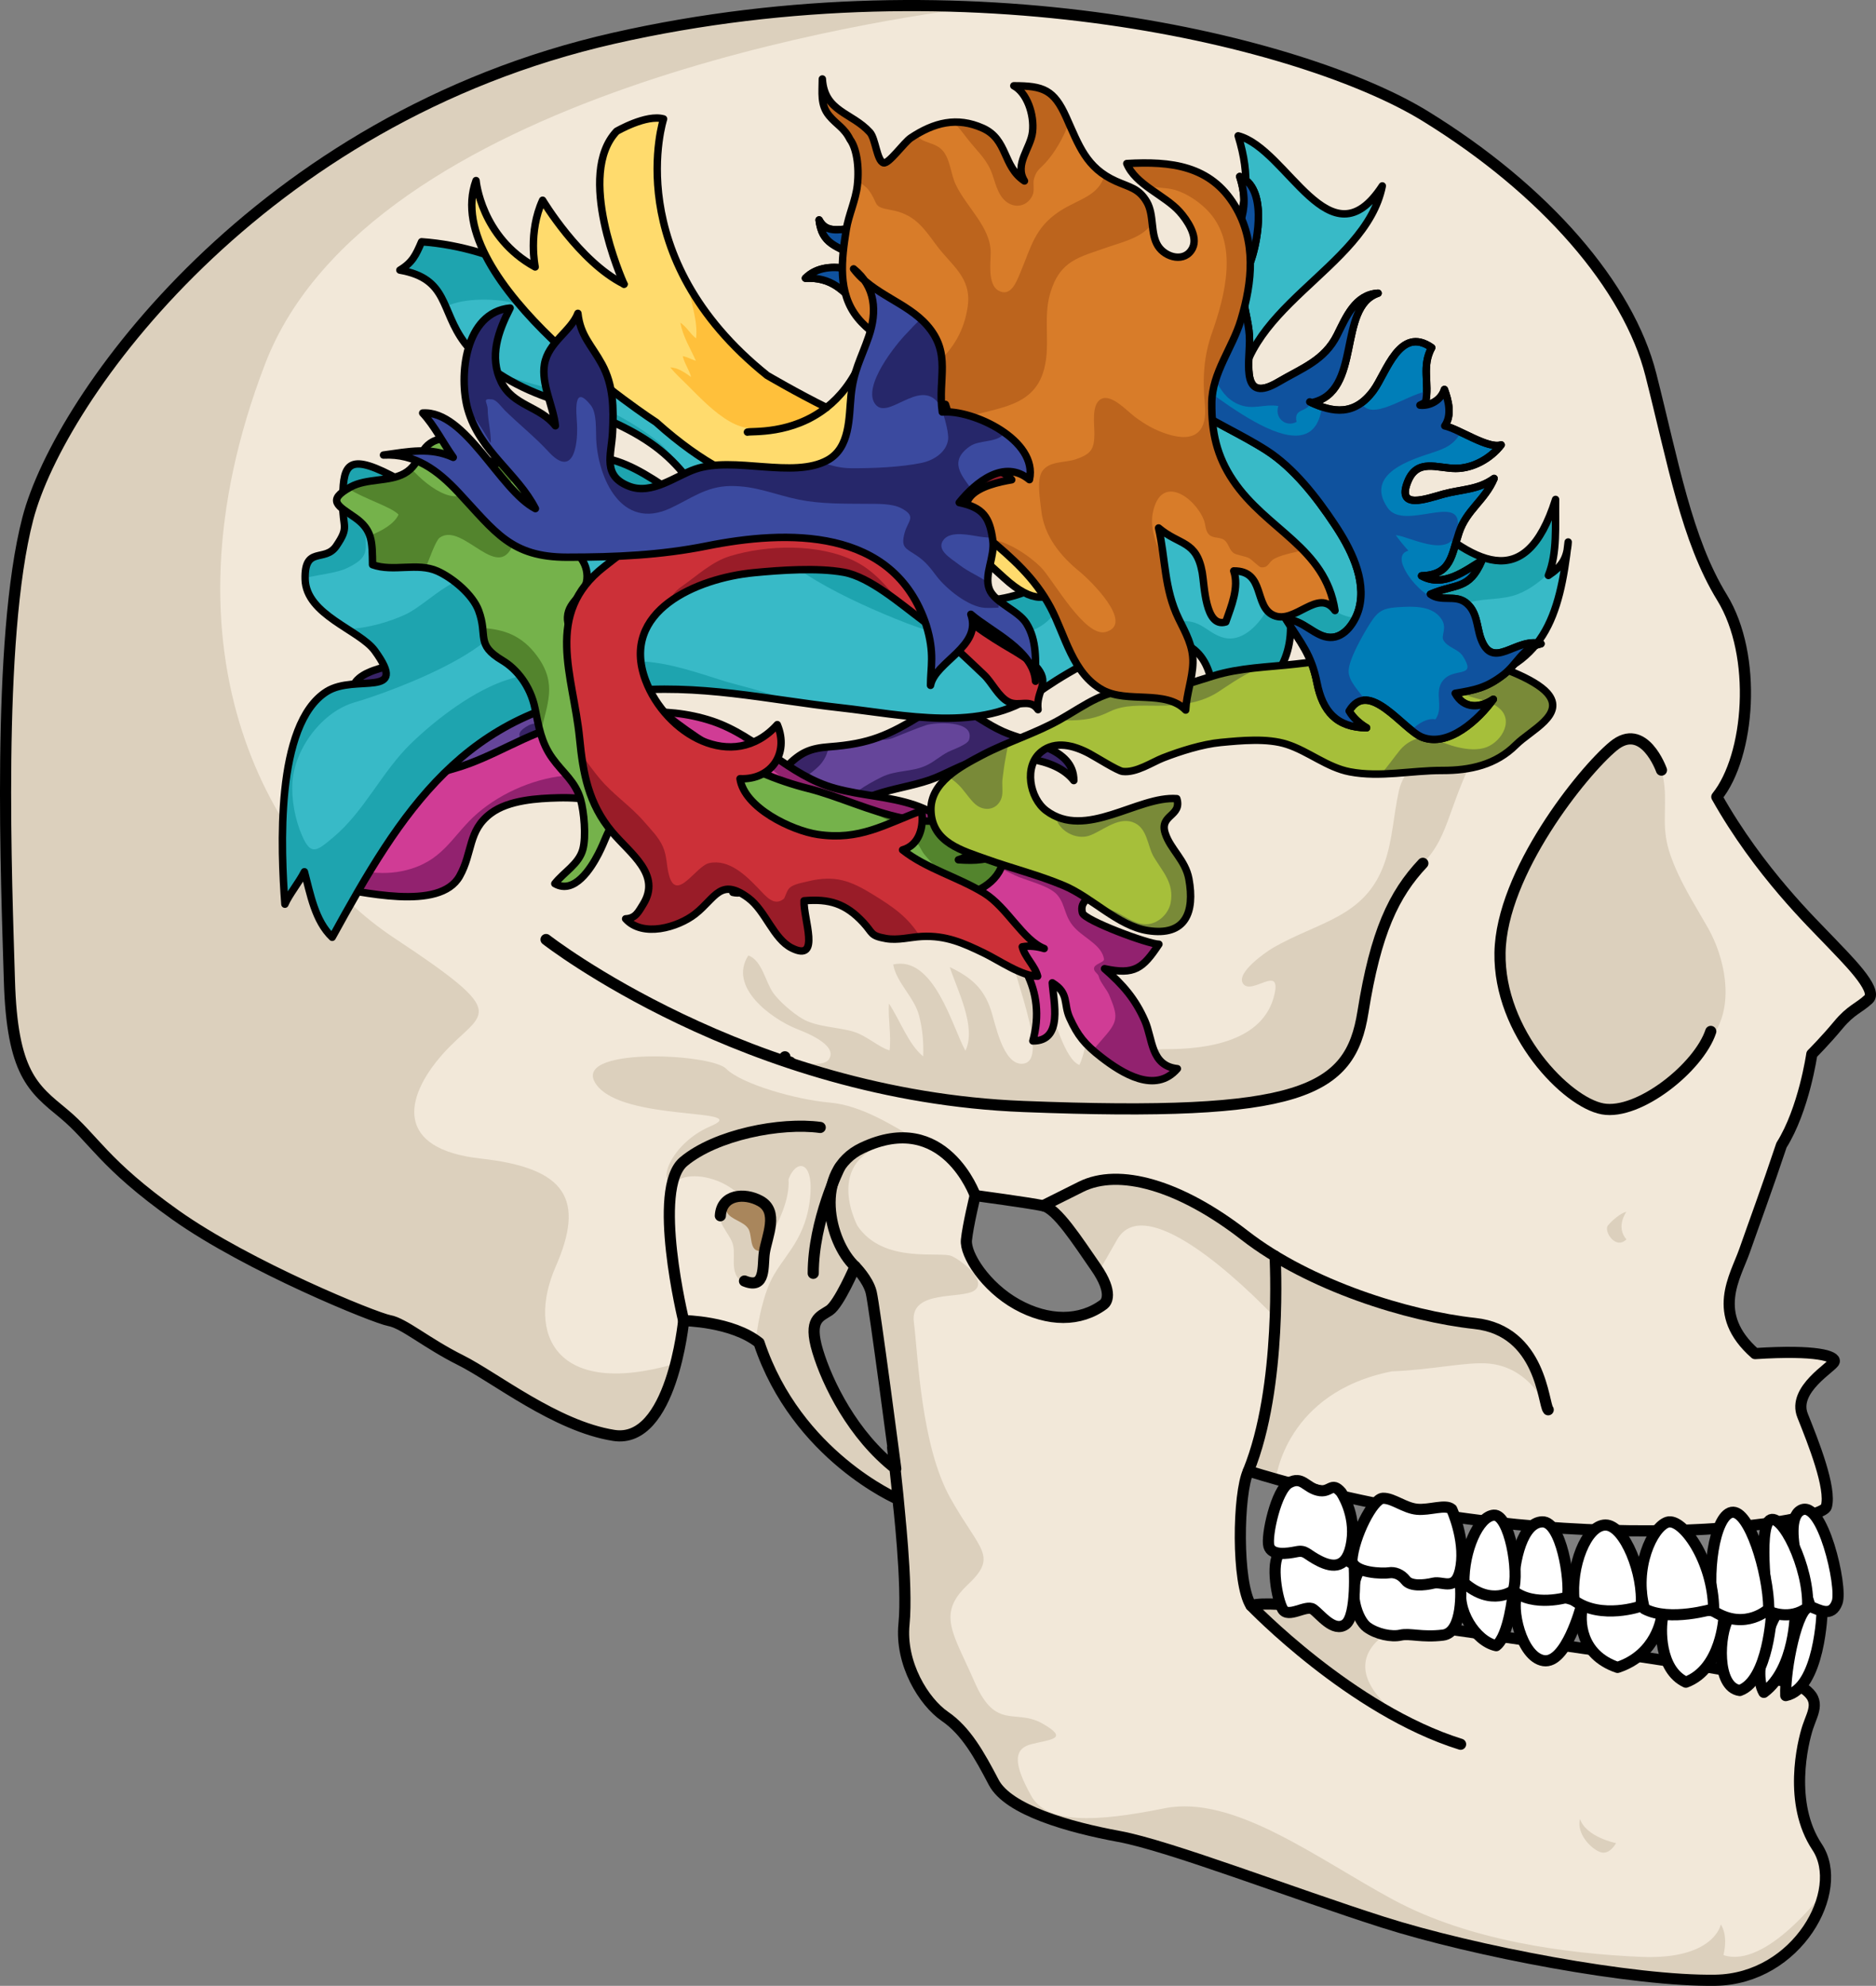 <?xml version="1.0" encoding="utf-8"?>
<!-- Generator: Adobe Illustrator 16.0.0, SVG Export Plug-In . SVG Version: 6.00 Build 0)  -->
<!DOCTYPE svg PUBLIC "-//W3C//DTD SVG 1.1//EN" "http://www.w3.org/Graphics/SVG/1.1/DTD/svg11.dtd">
<svg version="1.1" id="Layer_2" xmlns="http://www.w3.org/2000/svg" xmlns:xlink="http://www.w3.org/1999/xlink" x="0px" y="0px"
	 width="252.396px" height="267.22px" viewBox="0 0 252.396 267.22" enable-background="new 0 0 252.396 267.22"
	 xml:space="preserve">
<rect x="0" y="0" width="252.396" height="267.22" fill="#808080" stroke="none"/>
<g>
	<g>
		<path fill="#F2E8D9" d="M1.264,131.87c0.354,12.569,3.194,14.589,7.279,17.962c4.082,3.373,5.324,6.746,15.087,13.67
			c9.765,6.922,26.807,13.846,28.76,14.2c1.953,0.354,4.971,3.02,9.587,5.327c4.614,2.304,12.78,8.876,20.593,10.118
			c7.811,1.242,9.407-15.445,9.407-15.445s6.517,0.079,10.146,2.984c5.082,15.243,18.691,21.051,18.691,21.051
			s1.341,11.471,0.81,16.795c-0.533,5.324,2.662,10.473,5.503,12.425s4.616,5.148,6.57,8.878c1.952,3.727,10.118,6.035,16.863,7.279
			c6.747,1.24,23.257,7.632,35.504,11.538c12.25,3.904,33.729,7.987,44.735,7.812c11.008-0.178,17.576-12.071,13.673-17.93
			c-3.906-5.859-1.954-14.024-1.245-16.155c0.712-2.129,1.954-3.728-1.064-5.503c-3.018-1.775-49.529-7.812-54.146-8.699
			c-4.614-0.889-16.687-3.019-19.704-2.132c-1.953-3.017-1.774-15.09-0.355-18.105c41.009,12.604,77.046,7.278,77.757,4.794
			c0.709-2.488-1.774-8.7-3.196-12.251c-1.42-3.551,4.083-6.566,4.261-7.277c0.178-0.712-2.307-1.6-10.65-1.064
			c-6.036-5.324-2.664-10.297-1.42-13.847c1.24-3.551,3.018-8.345,4.97-14.203c3.019-4.793,4.082-12.248,4.082-12.248
			s1.826-1.825,3.551-3.906c1.728-2.082,2.751-2.25,4.09-3.497c1.34-1.242-3.125-5.56-5.28-7.842
			c-2.157-2.282-9.459-9.255-15.143-19.374c4.438-5.503,5.506-18.994,0.711-26.805c-4.794-7.813-6.565-18.106-9.585-30.001
			c-3.018-11.895-14.2-24.854-30.357-34.796C175.591,5.681,130.323-5.68,82.568,5.148C34.815,15.979,8.009,53.436,3.747,69.77
			C-0.513,86.102,0.907,119.298,1.264,131.87z M130.022,166.86c0.197-1.967,1.179-5.993,1.179-5.993s7.271,0.981,9.138,1.376
			c1.868,0.393,4.617,4.716,7.073,8.251c2.457,3.536,1.396,4.775,1.081,5.013c-3.144,2.356-7.467,2.356-11.691,0
			C132.577,173.146,129.827,168.823,130.022,166.86z M111.591,176.327c1.297-0.863,3.456-5.902,3.456-5.902s1.729,1.727,2.159,3.455
			c0.433,1.73,3.312,23.758,3.312,23.758c-5.759-4.464-9.213-11.52-10.51-15.839S110.297,177.19,111.591,176.327z"/>
		<path fill="#DCD0BD" d="M189.835,231.995c-14.107-7.988-19.319-13.046-21.095-16.042c3.279-0.563,12.968,1.049,17.989,1.981
			c0.446,0.295,0.879,0.61,1.29,0.938C177.291,224.618,189.835,231.995,189.835,231.995z"/>
		<path fill="#DCD0BD" d="M217.424,248.011c0,0-3.993-0.781-4.854-3.244c-0.494,1.952,1.44,3.978,2.712,4.447
			C216.552,249.685,217.424,248.011,217.424,248.011z"/>
		<path fill="#DCD0BD" d="M218.817,163.054c0,0-1.485,2.009,0,3.718c-1.482,1.46-3.076-1.137-2.495-1.859
			C216.902,164.19,218.057,163.229,218.817,163.054z"/>
		<path fill="#DCD0BD" d="M1.264,131.87C0.908,119.298-0.512,86.102,3.748,69.77c4.261-16.334,31.067-53.79,78.821-64.621
			c16.974-3.847,33.63-4.891,48.779-4.195c-11.766,1.48-81.634,11.469-95.673,47.994c-15.197,39.55,1.122,66.517,17.41,77.301
			c16.29,10.786,11.716,9.66,6.452,15.618c-5.265,5.955-6.341,12.768,5.163,14.033c11.506,1.271,14.022,5.488,10.067,14.525
			c-3.956,9.036-0.063,17.8,16.147,13.059c-1.209,4.691-3.657,10.409-8.347,9.664c-7.813-1.244-15.979-7.814-20.593-10.119
			c-4.616-2.309-7.634-4.973-9.587-5.327s-18.995-7.278-28.76-14.201c-9.763-6.922-11.005-10.295-15.087-13.668
			C4.458,146.459,1.618,144.439,1.264,131.87z"/>
		<path fill="#DCD0BD" d="M106.326,142.927c-0.446-0.207-0.887,0.036-0.724-0.724c0.936,0.656,5.093,1.579,5.913,0.349
			c1.337-2.002-3.475-3.757-4.421-4.142c-3.217-1.309-9.182-5.534-6.416-9.841c1.859,0.644,2.296,3.594,3.375,5.073
			c0.798,1.098,2.558,2.656,3.918,3.452c1.856,1.09,4.714,1.108,6.761,1.7c1.859,0.536,3.438,2.104,4.948,2.551
			c0.249-2.052-0.214-4.205-0.086-6.307c1.449,2.145,2.631,5.522,4.613,7.11c0.068-1.877-0.088-3.699-0.559-5.494
			c-0.658-2.505-3.028-4.396-3.482-6.872c5.498-1.255,7.976,8.459,9.718,11.607c1.538-3.181-1.127-8.23-2.106-11.26
			c2.836,1.367,4.54,2.787,5.54,5.787c0.59,1.771,1.599,7.33,4.198,7.223c4.125-0.169-1.944-13.388-1.585-15.743
			c2.356,1.746,3.777,4.866,4.985,7.468c0.927,1.991,2.299,7.641,4.296,8.438c1.245-2.388,1.12-8.55,3.729-3.873
			c1.563,2.797,4.877,1.745,7.97,1.745c5.285,0,13.102-0.954,14.558-7.388c0.92-4.063-3.059,0.159-4.21-1.398
			c-1.083-1.461,3.119-4.327,3.989-4.834c6.079-3.55,12.505-4.061,15.055-11.526c1.083-3.172,1.172-6.325,1.893-9.585
			c0.669-3.027,2.906-4.148,5.291-5.98c3.09-2.37,4.113-4.431,5.66-7.944c0.761-1.733,1.338-3.067,2.872-4.18
			c1.721-1.246,1.893-0.934,2.029-3.564l-0.978,2.731c0.228-0.361,0.489-0.626,0.896-0.621c-0.576,3.956-2.009,7.933-3.923,11.451
			c-5.59,10.256-4.672,13.676-8.579,17.827c-3.908,4.154-6.35,9.281-8.06,20.027c-1.711,10.746-8.304,14.165-45.674,12.699
			c-9.131-0.358-18.204-1.912-26.977-4.465c-1.059-0.308-2.114-0.63-3.164-0.966c-0.733-0.234-2.279-0.418-2.545-1.309
			c0.274-0.04,0.576-0.002,0.847,0.053"/>
		
			<path fill="none" stroke="#000000" stroke-width="1.5" stroke-linecap="round" stroke-linejoin="round" stroke-miterlimit="10" d="
			M73.465,126.423c0,0,26.866,21.004,64.234,22.469c37.367,1.466,43.962-1.952,45.671-12.698c1.709-10.745,4.15-15.875,8.059-20.026
			"/>
		
			<path fill="none" stroke="#000000" stroke-width="1.5" stroke-linecap="round" stroke-linejoin="round" stroke-miterlimit="10" d="
			M106.326,142.927c-0.446-0.207-0.887,0.036-0.724-0.724"/>
		<g>
			<path fill="#DCD0BD" d="M145.364,159.695c5.097-2.546,13.311-0.241,22.021,6.533c8.71,6.778,22.021,10.89,30.971,11.858
				c8.162,0.882,9.086,9.199,9.694,11.216c-0.601-1.286-2.865-5.35-7.72-5.816c-2.969-0.287-7.971,0.882-13.062,1.044l0,0
				c-14.339,2.832-15.622,14.49-15.623,14.499c-1.114-0.315-2.23-0.645-3.353-0.987c2.35-6.025,2.956-16.507,3.108-20.919
				c-7.186-7.428-17.776-16.119-21.102-10.319c-1.15,2.011-1.949,3.402-2.508,4.381c-0.136-0.222-0.281-0.448-0.45-0.688
				c-2.455-3.536-5.205-7.858-7.072-8.251C140.27,162.243,140.27,162.243,145.364,159.695z"/>
			<path fill="#DCD0BD" d="M80.216,145.922c3.609,5.095,21.272,3.111,15.384,5.623c-5.887,2.51-7.596,8.923-4.178,7.142
				c3.419-1.782,14.187,2.197,8.708,12.84c0,0,6.369-7.642,5.953-12.84c1.104-2.92,3.613-2.503,2.834,3.082
				c-0.782,5.583-3.907,7.502-5.416,11.007c-0.654,1.515-1.436,4.221-1.822,7.642c0.125,0.091,0.255,0.175,0.373,0.27
				c5.08,15.241,18.692,21.051,18.692,21.051s1.341,11.469,0.81,16.794c-0.533,5.324,2.662,10.473,5.503,12.426
				c2.84,1.952,4.615,5.148,6.566,8.876c1.954,3.729,10.121,6.037,16.867,7.279c6.744,1.241,23.254,7.633,35.503,11.539
				c12.251,3.905,33.73,7.986,44.737,7.813c7.867-0.129,13.465-6.242,14.592-11.858l0,0c0,0-7.656,10.374-13.447,8.473
				c0.668-2.85-0.361-4.12-0.361-4.12s-0.883,4.777-10.753,4.354c-9.869-0.422-22.975-2.132-33.232-7.642
				c-10.256-5.508-21.506-14.244-30.887-12.343c-9.381,1.898-15.825,2.088-17.921-1.712c-2.095-3.798-2.654-6.222,0-6.909
				c2.654-0.686,5.19-0.686,1.549-2.776c-3.644-2.09-6.276,1.008-9.139-5.574c-2.863-6.58-5.143-9.146-0.964-13.085
				c4.18-3.943,1.686-4.567-2.292-11.662c-3.976-7.095-4.355-19.224-4.925-23.699c-0.569-4.479,6.535-3.028,8.181-4.289
				c1.646-1.265-1.533-3.865-3.053-4.591c-1.52-0.728-9.205,1.14-12.727-4.098c0,0-5.824-10.969,8.009-11.587
				c-3.07-1.756-7.334-4.606-11.755-4.987c-4.419-0.38-11.829-2.468-13.918-4.557C95.6,141.712,76.606,140.83,80.216,145.922z
				 M111.521,176.327c1.297-0.863,3.458-5.902,3.458-5.902s1.725,1.727,2.159,3.455c0.431,1.73,3.31,23.758,3.31,23.758
				c-5.759-4.464-9.214-11.52-10.511-15.839C108.642,177.479,110.226,177.19,111.521,176.327z"/>
			<path fill="#DCD0BD" d="M208.223,189.7c-0.06-0.065-0.115-0.205-0.173-0.398C208.162,189.544,208.223,189.7,208.223,189.7z"/>
		</g>
		<g>
			<path fill="#DCD0BD" d="M98.42,166.95c0.812,1.651-0.394,3.95,1.168,5.347c2.33,2.079,3.17-1.623,3.362-3.346
				c0.238-2.154,1.684-5.736-0.356-7.431c-1.199-0.994-4.633-1.312-5.559,0.266C95.909,163.705,97.67,165.422,98.42,166.95z"/>
			<g>
				<path fill="#A9865C" d="M101.028,166.647c0.107,0.708,0.237,1.421,0.813,1.621c2.162,0.748,2.136-5.229,1.537-6.266
					c-1.074-1.856-6.852-1.597-5.612,1.06c0.506,1.085,2.289,1.235,2.937,2.317C100.89,165.691,100.954,166.168,101.028,166.647z"/>
			</g>
			
				<path fill="none" stroke="#000000" stroke-width="1.5" stroke-linecap="round" stroke-linejoin="round" stroke-miterlimit="10" d="
				M96.916,163.595c0.165-2.898,3.236-3.152,5.358-1.991c2.554,1.398,0.926,4.691,0.567,6.915c-0.283,1.762,0.282,5.07-2.677,3.854"
				/>
		</g>
		
			<path fill="none" stroke="#000000" stroke-width="1.5" stroke-linecap="round" stroke-linejoin="round" stroke-miterlimit="10" d="
			M112.978,157.071c0,0-3.566,7.134-3.566,14.267"/>
		<path fill="#DCD0BD" d="M215.627,149.215c1.457,0.264,2.975-0.128,4.322-0.668c2.323-0.932,4.435-2.439,6.245-4.152
			c0.891-0.841,1.723-1.756,2.439-2.753c0.651-0.903,1.446-1.724,2.045-2.645c2.648-4.074,1.357-10.17-0.882-14.125
			c-1.87-3.303-3.802-6.203-5.063-9.829c-0.539-1.539-0.756-3.021-0.756-4.647c0-3.045,0.358-5.807-1.29-8.506
			c-1.314-2.15-3.436-3.302-5.627-1.492c-4.123,3.409-15.068,17.044-15.25,27.808C201.634,138.968,210.78,148.339,215.627,149.215z"
			/>
		
			<path fill="none" stroke="#000000" stroke-width="1.5" stroke-linecap="round" stroke-linejoin="round" stroke-miterlimit="10" d="
			M1.264,131.87c0.354,12.569,3.194,14.589,7.279,17.962c4.082,3.373,5.324,6.746,15.087,13.67
			c9.765,6.922,26.807,13.846,28.76,14.2c1.953,0.354,4.971,3.02,9.587,5.327c4.614,2.304,12.78,8.876,20.593,10.118
			c7.811,1.242,9.407-15.445,9.407-15.445s6.517,0.079,10.146,2.984c5.082,15.243,18.691,21.051,18.691,21.051
			s1.341,11.471,0.81,16.795c-0.533,5.324,2.662,10.473,5.503,12.425s4.616,5.148,6.57,8.878c1.952,3.727,10.118,6.035,16.863,7.279
			c6.747,1.24,23.257,7.632,35.504,11.538c12.25,3.904,33.729,7.987,44.735,7.812c11.008-0.178,17.576-12.071,13.673-17.93
			c-3.906-5.859-1.954-14.024-1.245-16.155c0.712-2.129,1.954-3.728-1.064-5.503c-3.018-1.775-49.529-7.812-54.146-8.699
			c-4.614-0.889-16.687-3.019-19.704-2.132c-1.953-3.017-1.774-15.09-0.355-18.105c41.009,12.604,77.046,7.278,77.757,4.794
			c0.709-2.488-1.774-8.7-3.196-12.251c-1.42-3.551,4.083-6.566,4.261-7.277c0.178-0.712-2.307-1.6-10.65-1.064
			c-6.036-5.324-2.664-10.297-1.42-13.847c1.24-3.551,3.018-8.345,4.97-14.203c3.019-4.793,4.082-12.248,4.082-12.248
			s1.826-1.825,3.551-3.906c1.728-2.082,2.751-2.25,4.09-3.497c1.34-1.242-3.125-5.56-5.28-7.842
			c-2.157-2.282-9.459-9.255-15.143-19.374c4.438-5.503,5.506-18.994,0.711-26.805c-4.794-7.813-6.565-18.106-9.585-30.001
			c-3.018-11.895-14.2-24.854-30.357-34.796C175.591,5.681,130.323-5.68,82.568,5.148C34.815,15.979,8.009,53.436,3.747,69.77
			C-0.513,86.102,0.907,119.298,1.264,131.87z M120.09,194.782c0,0,0.643,5.349,1.009,9.665 M130.022,166.86
			c0.197-1.967,1.179-5.993,1.179-5.993s7.271,0.981,9.138,1.376c1.868,0.393,4.617,4.716,7.073,8.251
			c2.457,3.536,1.396,4.775,1.081,5.013c-3.144,2.356-7.467,2.356-11.691,0C132.577,173.146,129.827,168.823,130.022,166.86z
			 M111.591,176.327c1.297-0.863,3.456-5.902,3.456-5.902s1.729,1.727,2.159,3.455c0.433,1.73,3.312,23.758,3.312,23.758
			c-5.759-4.464-9.213-11.52-10.51-15.839S110.297,177.19,111.591,176.327z"/>
		
			<path fill="#FFFFFF" stroke="#000000" stroke-width="1.5" stroke-linecap="round" stroke-linejoin="round" stroke-miterlimit="10" d="
			M245.15,216.772c0,0-0.282,10.453-4.896,11.387c-0.141-3.479,1.553-12.086,3.316-11.977
			C245.334,216.291,245.15,216.772,245.15,216.772z"/>
		
			<path fill="#FFFFFF" stroke="#000000" stroke-width="1.5" stroke-linecap="round" stroke-linejoin="round" stroke-miterlimit="10" d="
			M241.544,216.854c0,0,0.037,7.701-4.237,10.869c-1.726-3.044,1.154-10.122,1.764-10.559
			C239.681,216.728,240.815,216.151,241.544,216.854z"/>
		
			<path fill="#FFFFFF" stroke="#000000" stroke-width="1.5" stroke-linecap="round" stroke-linejoin="round" stroke-miterlimit="10" d="
			M238.358,216.964c0,0-0.396,9.143-4.288,10.511c-3.214-0.436-2.838-7.589-1.503-9.76
			C236.262,217.037,238.01,216.229,238.358,216.964z"/>
		
			<path fill="#FFFFFF" stroke="#000000" stroke-width="1.5" stroke-linecap="round" stroke-linejoin="round" stroke-miterlimit="10" d="
			M231.947,217.509c0,0-0.284,7.046-5.13,8.847c-3.603-1.676-3.477-7.319-3.105-8.847
			C226.259,215.856,231.671,216.583,231.947,217.509z"/>
		
			<path fill="#FFFFFF" stroke="#000000" stroke-width="1.5" stroke-linecap="round" stroke-linejoin="round" stroke-miterlimit="10" d="
			M223.532,217.659c0,0-0.626,4.97-5.909,6.708c-5.094-1.739-5.156-6.368-4.722-8.185
			C217.686,214.924,223.526,216.234,223.532,217.659z"/>
		
			<path fill="#FFFFFF" stroke="#000000" stroke-width="1.5" stroke-linecap="round" stroke-linejoin="round" stroke-miterlimit="10" d="
			M212.735,216.183c0,0-2.041,7.768-5.068,7.273c-3.029-0.494-4.47-7.171-3.531-9.024
			C207.295,214.804,211.93,214.47,212.735,216.183z"/>
		
			<path fill="#FFFFFF" stroke="#000000" stroke-width="1.5" stroke-linecap="round" stroke-linejoin="round" stroke-miterlimit="10" d="
			M203.576,214.432c0,0-0.544,5.673-2.275,7.01c-2.781-0.581-5.521-4.884-4.614-8.171
			C200.312,213.319,203.294,213.14,203.576,214.432z"/>
		
			<path fill="#FFFFFF" stroke="#000000" stroke-width="1.5" stroke-linecap="round" stroke-linejoin="round" stroke-miterlimit="10" d="
			M196.508,213.504c0,0,0.465,6.175-2.379,6.518c-2.845,0.344-4.449-0.282-5.686,0c-1.237,0.281-3.215-0.128-4.513-1.065
			c-1.298-0.938-2.782-4.985-0.96-7.814C187.824,210.846,196.042,211.897,196.508,213.504z"/>
		
			<path fill="#FFFFFF" stroke="#000000" stroke-width="1.5" stroke-linecap="round" stroke-linejoin="round" stroke-miterlimit="10" d="
			M182.192,210.61c0,0,0.438,6.788-1.168,7.961c-1.604,1.175-3.46-1.439-4.388-2.047c-0.928-0.61-3.338,1.287-4.079,0
			c-0.741-1.29-1.61-6.157-0.434-7.525C173.299,207.631,180.271,208.894,182.192,210.61z"/>
		
			<path fill="#FFFFFF" stroke="#000000" stroke-width="1.5" stroke-linecap="round" stroke-linejoin="round" stroke-miterlimit="10" d="
			M243.57,216.183c0,0-4.227-11.229-1.324-12.934c2.902-1.7,5.678,10.283,4.921,12.367
			C246.408,217.694,244.769,216.624,243.57,216.183z"/>
		
			<path fill="#FFFFFF" stroke="#000000" stroke-width="1.5" stroke-linecap="round" stroke-linejoin="round" stroke-miterlimit="10" d="
			M238.083,216.854c-0.316-0.355-1.577-11.078,0-12.277c1.575-1.199,5.36,6.308,5.11,11.733
			C240.797,218.137,238.083,216.854,238.083,216.854z"/>
		
			<path fill="#FFFFFF" stroke="#000000" stroke-width="1.5" stroke-linecap="round" stroke-linejoin="round" stroke-miterlimit="10" d="
			M237.97,216.485c0,0-3.104,2.997-7.331,0.368c-1.196-4.708,0-12.909,2.335-13.352C235.305,203.061,237.92,211.49,237.97,216.485z"
			/>
		
			<path fill="#FFFFFF" stroke="#000000" stroke-width="1.5" stroke-linecap="round" stroke-linejoin="round" stroke-miterlimit="10" d="
			M230.551,216.483c0,0-5.904,1.813-9.312,0c-1.514-5.473,1.074-11.025,3.092-11.655
			C226.35,204.196,230.465,209.971,230.551,216.483z"/>
		
			<path fill="#FFFFFF" stroke="#000000" stroke-width="1.5" stroke-linecap="round" stroke-linejoin="round" stroke-miterlimit="10" d="
			M220.786,216.121c0,0-5.35,1.89-9.008-0.759c-0.505-4.542,1.641-10.156,4.226-10.156
			C218.591,205.206,221.213,211.894,220.786,216.121z"/>
		
			<path fill="#FFFFFF" stroke="#000000" stroke-width="1.5" stroke-linecap="round" stroke-linejoin="round" stroke-miterlimit="10" d="
			M210.896,214.92c0,0-4.543,1.388-7.319-0.884c0.064-4.353,1.326-9.178,3.913-9.256
			C210.074,204.702,211.273,212.587,210.896,214.92z"/>
		
			<path fill="#FFFFFF" stroke="#000000" stroke-width="1.5" stroke-linecap="round" stroke-linejoin="round" stroke-miterlimit="10" d="
			M203.576,214.036c0,0-2.899,2.208-6.621-1.072c-0.063-4.289,1.955-8.959,4.037-9.082
			C203.075,203.755,204.46,211.576,203.576,214.036z"/>
		
			<path fill="#FFFFFF" stroke="#000000" stroke-width="1.5" stroke-linecap="round" stroke-linejoin="round" stroke-miterlimit="10" d="
			M195.314,203.084c0,0,1.829,3.981,1.262,7.625c-0.567,3.643-2.398,2.003-3.722,2.319c-1.324,0.314-3.09,0.442-3.723-0.379
			c-0.629-0.82-1.512-1.136-2.27-1.012c-0.757,0.129-4.731,0.068-4.983-1.669c0.252-3.248,2.839-8.295,4.163-8.358
			c1.324-0.064,2.901,1.31,4.605,1.474C192.349,203.249,194.496,202.354,195.314,203.084z"/>
		
			<path fill="#FFFFFF" stroke="#000000" stroke-width="1.5" stroke-linecap="round" stroke-linejoin="round" stroke-miterlimit="10" d="
			M180.428,200.789c0,0,2.019,2.89,1.449,6.649c-0.567,3.76-2.585,3.502-4.352,2.621c-1.767-0.88-1.828-1.512-3.091-1.258
			c-1.261,0.252-3.343,0.569-3.722-0.758c-0.377-1.323,0.987-7.567,2.731-8.514c1.748-0.949,2.195,0.6,3.877,1.008
			C179.003,200.95,179.103,199.276,180.428,200.789z"/>
		
			<path fill="none" stroke="#000000" stroke-width="1.5" stroke-linecap="round" stroke-linejoin="round" stroke-miterlimit="10" d="
			M223.532,103.627c0,0-2.346-6.64-6.471-3.229c-4.126,3.408-15.069,17.042-15.25,27.807c-0.18,10.764,8.969,20.135,13.815,21.009
			c4.842,0.878,12.935-5.58,14.54-10.425"/>
		
			<path fill="none" stroke="#000000" stroke-width="1.5" stroke-linecap="round" stroke-linejoin="round" stroke-miterlimit="10" d="
			M208.294,189.7c-0.672-0.727-0.914-10.648-9.868-11.613c-8.953-0.969-22.259-5.083-30.972-11.859
			c-8.709-6.773-16.923-9.078-22.02-6.532c-5.096,2.548-5.096,2.548-5.096,2.548"/>
		
			<path fill="none" stroke="#000000" stroke-width="1.5" stroke-linecap="round" stroke-linejoin="round" stroke-miterlimit="10" d="
			M131.201,160.867c0,0-4.143-11.652-15.211-6.39c-6.647,3.16-4.503,12.618-0.942,15.947"/>
		
			<path fill="none" stroke="#000000" stroke-width="1.5" stroke-linecap="round" stroke-linejoin="round" stroke-miterlimit="10" d="
			M91.977,177.702c0,0-4.338-17.767,0-21.394c4.338-3.63,13.05-5.325,18.373-4.599"/>
		
			<path fill="none" stroke="#000000" stroke-width="1.5" stroke-linecap="round" stroke-linejoin="round" stroke-miterlimit="10" d="
			M171.547,169.029c0,0,1.025,17.549-3.592,28.91"/>
		
			<path fill="none" stroke="#000000" stroke-width="1.5" stroke-linecap="round" stroke-linejoin="round" stroke-miterlimit="10" d="
			M168.31,216.045c0,0,13.457,14.064,28.198,18.661"/>
		<path fill="#DCD0BD" d="M218.817,163.054"/>
	</g>
	<g>
		<g>
			<path fill="#65459A" d="M61.656,106.469c-3.343-5.252-12.786,1.916-14.657,5.363c1.341-5.719,2.383-7.379,7.064-11.048
				c2.994-2.348,2.016-2.848-0.918-4.716c-1.705-1.085-3.477-2.479-5.586-1.743c-1.498-4.5,5.973-4.561,8.113-5.629
				c-2.327-2.243-3.842-5.651-6.112-7.835c10.747-3.071,18.825,7.867,28.125,10.982c4.539,1.521,9.124,2.806,13.159,5.315
				c3.319,2.065,6.801,7.597,10.314,8.563c2.673,0.732,3.223-1.129,4.729-2.626c1.854-1.844,3.057-2.407,5.747-2.607
				c5.292-0.396,7.871-1.495,12.465-4.348c4.61-2.865,6.497,0.338,10.834,2.29c3.441,1.548,9.563,2.177,9.538,6.605
				c-2.52-3.259-8.771-3.51-12.642-2.773c-2.315,0.439-4.54,1.938-6.775,2.699c-2.422,0.822-4.885,1.15-7.252,1.964
				c-5.017,1.725-8.898,5.331-14.425,3.818c-4.626-1.268-8.83-4.237-13.652-4.771c-4.303-0.477-8.909,0.758-13.289,0.668
				C72.345,106.558,63.684,109.65,61.656,106.469"/>
			<g>
				<path fill="#392467" d="M99.546,104.959c-2.963-1.845-5.893-6.052-8.701-7.8c-4.035-2.51-8.62-3.795-13.159-5.315
					c-9.3-3.115-17.378-14.054-28.125-10.982c2.271,2.184,3.785,5.592,6.112,7.835c-2.141,1.068-9.611,1.129-8.113,5.629
					c2.109-0.736,3.881,0.658,5.586,1.743c2.934,1.868,3.912,2.368,0.918,4.716c-4.682,3.669-5.724,5.329-7.064,11.048
					c0.578-1.063,1.876-2.479,3.491-3.775c0.151-0.347,0.311-0.674,0.466-0.946c1.271-2.211,2.664-3.725,4.981-4.915
					c2.294-1.178,4.824-1.941,6.396-4.036c2.256-3.004-2.6-3.535-4.657-3.948c-1.027-0.208-3.678-0.366-3.079-2.009
					c0.468-1.277,3.035-1.473,4.002-2.163c3.613-2.575-2.725-4.141-1.157-5.548c1.081-0.967,2.601,1.116,3.35,1.641
					c1.136,0.79,2.525,1.205,3.701,1.937c2.077,1.29,3.951,2.354,6.333,3.172c1.793,0.616,5.17,1.144,5.853,3.343
					c0.949,3.051-4.038,2.196-5.566,3.023c-3.731,2.015,2.206,2.611,1.692,4.405c-0.38,1.329-2.662,1.997-3.46,3.091
					c-0.583,0.801-0.795,1.686-0.753,2.571c2.842-0.378,5.872-1.073,7.845-1.032c1.769,0.036,3.572-0.143,5.378-0.338
					c0.165-1.011,0.316-1.973,0.334-2.988c0.014-0.711-0.189-1.502,0.252-2.098c0.73-0.983,3.659-2.047,4.854-1.887
					c1.304,0.174,2.402,1.365,3.599,1.814c1.691,0.632,1.93,0.876,3.18,2.059C95.608,104.698,97.697,104.389,99.546,104.959z"/>
				<path fill="#392467" d="M101.082,105.735c1.108,0.886,2.021,1.808,3.563,1.825c1.897,0.023,1.858-0.761,2.83-2.048
					c0.899-1.186,2.217-1.73,3.1-2.895c0.529-0.697,0.791-1.396,0.887-2.112c-2.564,0.213-3.763,0.787-5.574,2.59
					c-1.506,1.497-2.056,3.358-4.729,2.626c-0.104-0.029-0.209-0.098-0.312-0.135C100.925,105.64,101.008,105.675,101.082,105.735z"
					/>
			</g>
			<path fill="#392467" d="M124.1,96.141c-2.459,1.527-4.346,2.539-6.374,3.223c0.761,0.272,1.646,0.236,2.395-0.055
				c1.499-0.584,2.989-1.238,4.5-1.737c1.141-0.375,6.578-0.73,5.758,1.965c-0.203,0.67-2.186,1.316-2.819,1.643
				c-1.063,0.543-1.843,1.306-2.919,1.811c-1.984,0.934-4.046,0.578-6.107,1.61c-2.116,1.062-3.984,2.242-5.51,3.955
				c-0.146,0.165-0.291,0.402-0.427,0.685c1.674-0.794,3.365-1.68,5.207-2.313c2.367-0.813,4.83-1.142,7.252-1.964
				c2.235-0.762,4.46-2.26,6.775-2.699c3.87-0.736,10.122-0.485,12.642,2.773c0.024-4.429-6.097-5.058-9.538-6.605
				C130.597,96.479,128.71,93.275,124.1,96.141z"/>
			<path fill="none" stroke="#000000" stroke-linecap="round" stroke-linejoin="round" stroke-miterlimit="10" d="M61.656,106.469
				c-3.343-5.252-12.786,1.916-14.657,5.363c1.341-5.719,2.383-7.379,7.064-11.048c2.994-2.348,2.016-2.848-0.918-4.716
				c-1.705-1.085-3.477-2.479-5.586-1.743c-1.498-4.5,5.973-4.561,8.113-5.629c-2.327-2.243-3.842-5.651-6.112-7.835
				c10.747-3.071,18.825,7.867,28.125,10.982c4.539,1.521,9.124,2.806,13.159,5.315c3.319,2.065,6.801,7.597,10.314,8.563
				c2.673,0.732,3.223-1.129,4.729-2.626c1.854-1.844,3.057-2.407,5.747-2.607c5.292-0.396,7.871-1.495,12.465-4.348
				c4.61-2.865,6.497,0.338,10.834,2.29c3.441,1.548,9.563,2.177,9.538,6.605c-2.52-3.259-8.771-3.51-12.642-2.773
				c-2.315,0.439-4.54,1.938-6.775,2.699c-2.422,0.822-4.885,1.15-7.252,1.964c-5.017,1.725-8.898,5.331-14.425,3.818
				c-4.626-1.268-8.83-4.237-13.652-4.771c-4.303-0.477-8.909,0.758-13.289,0.668C72.345,106.558,63.684,109.65,61.656,106.469"/>
		</g>
		<g>
			<path fill="#D03C95" d="M48.471,112.125c-1.479,1.837-3.934,4.728-4.879,7.058c5.118,0.805,15.555,3.482,18.243-1.283
				c1.791-3.178,1.086-6.131,4.19-8.45c2.428-1.817,6.354-2.021,9.091-2.095c6.865-0.188,12.942,2.488,18.991,5.043
				c6.335,2.673,13.2,4.142,20.348,4.979c9.957,1.166,28.285,8.993,24.502,22.692c4.154,0.041,2.77-5.365,2.615-7.82
				c2.313,1.398,1.463,2.789,2.351,4.737c1.072,2.359,2.022,3.541,4.216,5.246c2.8,2.18,7.302,5.023,10.262,1.571
				c-3.604-0.394-3.298-4.003-4.369-6.44c-1.292-2.945-2.953-4.862-5.429-7.014c4.04,0.875,5.15-0.041,7.315-3.295
				c-1.416,0.004-10.027-3.213-10.29-4.214c-0.889-3.352,6.442-2.509,7.25-5.919c-5.015,1.919-15.777-1.086-20.568-3.498
				c-3.217-1.624-5.842-3.945-9.27-5.1c-3.438-1.158-7.115-1.266-10.66-2.232c-6.303-1.719-10.451-7.029-16.573-9.063
				c-6.549-2.177-13.395-1.105-19.833,0.418c-5.081,1.203-9.642,4.462-14.674,5.907C56.004,104.877,52.746,106.363,48.471,112.125"
				/>
			<g>
				<path fill="#92226F" d="M125.056,120.295c-0.554-0.642-1.147-1.246-1.838-1.765c-3.478-2.604-8.479-2.858-12.621-4.223
					c-3.58-1.179-9.146-2.126-12.005-4.696c-1.073-0.961-8.022-10.396-8.748-3.79c-3.967,0.873-8.881-1.72-13.092-1.502
					c-4.387,0.228-9.151,2.217-12.506,5.112c-3.238,2.801-4.366,6.036-8.887,7.46c-3.627,1.144-6.794,0.361-10.254-0.397
					c-0.625,0.918-1.171,1.841-1.514,2.688c5.118,0.805,15.555,3.482,18.243-1.283c1.791-3.178,1.086-6.131,4.19-8.45
					c2.428-1.817,6.354-2.021,9.091-2.095c6.865-0.188,12.942,2.488,18.991,5.043c6.335,2.673,13.2,4.142,20.348,4.979
					C117.497,117.732,121.32,118.719,125.056,120.295z"/>
				<path fill="#92226F" d="M154.031,137.362c-1.292-2.945-2.953-4.862-5.429-7.014c4.04,0.875,5.15-0.041,7.315-3.295
					c-1.416,0.004-10.027-3.213-10.29-4.214c-0.889-3.352,6.442-2.509,7.25-5.919c-5.015,1.919-15.777-1.086-20.568-3.498
					c-3.217-1.624-5.842-3.945-9.27-5.1c-3.438-1.158-7.115-1.266-10.66-2.232c-5.139-1.401-8.858-5.167-13.371-7.62
					c2.054,2.721,4.969,5.259,6.738,6.578c3.585,2.676,8.219,3.477,12.646,4.454c4.802,1.061,8.255,2.265,12.261,5.044
					c1.917,1.33,3.768,2.219,5.873,3.228c1.51,0.723,4.623,1.366,5.727,2.652c1.188,1.387,0.853,3.025,2.575,4.66
					c1.352,1.285,3.432,2.209,3.703,3.975c0.073,0.467-1.382,0.613-1.345,1.301c0.025,0.446,0.567,0.644,0.646,1.047
					c0.137,0.688,1.097,1.758,1.401,2.492c1.18,2.821,1.219,3.494-0.666,5.638c-0.469,0.534-0.978,1.146-1.521,1.772
					c0.337,0.3,0.673,0.596,1.093,0.92c2.8,2.18,7.302,5.023,10.262,1.571C154.796,143.409,155.103,139.8,154.031,137.362z"/>
			</g>
			<path fill="none" stroke="#000000" stroke-linecap="round" stroke-linejoin="round" stroke-miterlimit="10" d="M48.471,112.125
				c-1.479,1.837-3.934,4.728-4.879,7.058c5.118,0.805,15.555,3.482,18.243-1.283c1.791-3.178,1.086-6.131,4.19-8.45
				c2.428-1.817,6.354-2.021,9.091-2.095c6.865-0.188,12.942,2.488,18.991,5.043c6.335,2.673,13.2,4.142,20.348,4.979
				c9.957,1.166,28.285,8.993,24.502,22.692c4.154,0.041,2.77-5.365,2.615-7.82c2.313,1.398,1.463,2.789,2.351,4.737
				c1.072,2.359,2.022,3.541,4.216,5.246c2.8,2.18,7.302,5.023,10.262,1.571c-3.604-0.394-3.298-4.003-4.369-6.44
				c-1.292-2.945-2.953-4.862-5.429-7.014c4.04,0.875,5.15-0.041,7.315-3.295c-1.416,0.004-10.027-3.213-10.29-4.214
				c-0.889-3.352,6.442-2.509,7.25-5.919c-5.015,1.919-15.777-1.086-20.568-3.498c-3.217-1.624-5.842-3.945-9.27-5.1
				c-3.438-1.158-7.115-1.266-10.66-2.232c-6.303-1.719-10.451-7.029-16.573-9.063c-6.549-2.177-13.395-1.105-19.833,0.418
				c-5.081,1.203-9.642,4.462-14.674,5.907C56.004,104.877,52.746,106.363,48.471,112.125"/>
		</g>
		<g>
			<path fill="#38BAC7" d="M96.877,70.583c-9.88-6.484-13.348-10.541-21.812-8.764c-4.635,0.974-6.101,5.294-10.496,6.78
				c-5.58,1.88-7.727-2.445-11.939-4.62c-6.233-3.218-6.486-1.144-6.522,3.728c-0.023,3.347,0.933,3.119-0.867,5.77
				c-1.534,2.255-4.303-0.096-4.187,4.466c0.126,4.832,7.326,6.806,9.369,9.618c4.735,6.522-2.609,3.075-6.458,5.488
				c-7.002,4.39-6.162,21.484-5.632,28.62c0.538-1.277,1.891-2.91,2.622-4.363c0.794,2.971,1.414,6.597,3.74,8.816
				c9.34-17.014,17.786-30.766,39.006-33.076c10.304-1.12,19.603,1.104,29.376,2.191c8.471,0.942,18.984,3.421,26.352-1.886
				c5.877-4.232,23.07-14.318,23.84,0.63c6.208,0.787,10.403-3.534,10.367-9.627c4.771,0.857,6.234,4.112,10.156,6.416
				c3.385,1.99,9.137,1.755,12.923,1.124c11.012-1.838,13.13-8.975,14.266-18.962c-0.148,2.263-0.858,3.294-2.663,4.503
				c1.238-3.083,0.912-6.689,0.968-10.231c-8.188,26.019-28.431-18.351-42.531-12.356c-0.704-13.441,16.938-18.437,19.219-29.831
				c-7.08,10.825-12.712-4.986-19.393-6.74c3.407,11.047-2.188,15.055-8.426,24.087c-5.688,8.239-6.087,16.101-9.244,24.763
				c-7.235,19.868-26.91,15.515-39.98,3.487c-8.575-7.893-12.913-18.725-23.052-25.369c-9.187-6.022-18.328-11.958-29.16-12.711
				c-0.767,1.795-1.244,2.806-2.92,3.813c6.584,1.154,5.425,5.415,8.725,9.793c2.81,3.729,7.696,6.214,11.936,7.613
				C89.934,58.854,91.195,62.42,96.877,70.583"/>
			<g>
				<path fill="#1EA4AF" d="M46.107,67.707c-0.023,3.347,0.933,3.119-0.867,5.77c-1.507,2.221-4.204,0.011-4.178,4.289
					c1.905-0.448,4.269-0.676,5.583-1.304c3.175-1.503,2.5-2.369,2.549-5.084c0.05-2.839,2.386-3.026,5.009-2.082
					c3.638,1.313,5.992,4.082,10.162,2.49c3.631-1.39,6.521-4.489,10.419-5.48c7.833-1.992,13.992,4.185,20.857,5.502
					c0.198-0.532,0.064-1.321-0.218-2.203c-8.741-5.89-12.345-9.47-20.358-7.785c-4.635,0.974-6.101,5.294-10.496,6.78
					c-5.58,1.88-7.727-2.445-11.939-4.62C46.396,60.762,46.144,62.836,46.107,67.707z"/>
				<path fill="#1EA4AF" d="M83.701,93.046c7.855-0.854,15.129,0.234,22.472,1.283c-3.001-1.273-7.188-2.197-8.72-2.679
					c-3.423-1.075-7.041-2.353-10.632-2.624c-6.132-0.467-12.5,0.605-18.29,2.357c-4.646,1.405-9.814,5.343-13.24,8.667
					c-3.961,3.84-6.215,9.076-10.475,12.64c-2.191,1.83-2.966,2.502-4.157-0.203c-0.955-2.17-1.479-4.936-1.31-7.297
					c0.327-4.513,4.02-9.459,8.397-10.689c3.802-1.068,27.109-9.14,18.643-15.82c-4.15-3.269-8.372,2.417-11.914,4.039
					c-2.137,0.98-4.986,1.813-7.737,1.934c1.516,0.975,2.942,1.889,3.685,2.907c4.735,6.522-2.609,3.075-6.458,5.488
					c-7.002,4.39-6.162,21.484-5.632,28.62c0.538-1.277,1.891-2.91,2.622-4.363c0.794,2.971,1.414,6.597,3.74,8.816
					C54.035,109.108,62.481,95.356,83.701,93.046z"/>
				<path fill="#1EA4AF" d="M93.664,65.937c-1.61-2.671-3.74-5.326-4.867-6.277c-3.583-3.012-8.85-5.596-13.229-6.9
					c-2.474-0.737-5.667-1.507-8.647-2.612c2.376,1.588,5.06,2.789,7.537,3.606C86.632,57.768,90.011,60.839,93.664,65.937z"/>
				<path fill="#1EA4AF" d="M133.394,85.909c2.855-0.195,5.927-0.645,7.881-2.661c1.95-2.014,1.947-4.131,0.991-6.204
					c-9.2,7.524-23.231,2.868-33.336-6.431c-8.575-7.893-12.913-18.725-23.052-25.369c-9.187-6.022-18.328-11.958-29.16-12.711
					c-0.767,1.795-1.244,2.806-2.92,3.813c4.031,0.705,5.156,2.583,6.183,4.932c2.361-1.283,7.204-1.139,9.651-0.381
					c2.927,0.903,6.077,1.547,8.277,3.534c1.712,1.546,2.382,3.259,4.099,4.813c3.427,3.112,7.916,4.795,11.795,7.304
					c6.981,4.517,7.494,16.122,14.592,20.7c3.574,2.305,8.032,4.369,11.997,5.981C124.659,84.97,128.572,86.233,133.394,85.909z"/>
			</g>
			<g>
				<path fill="#1EA4AF" d="M202.167,90.238c-0.893-0.228-1.929-0.354-3.105-0.414c-5.144-0.269-7.253-6.546-2.094-8.534
					c2.146-0.824,4.311-0.501,6.527-1.106c1.835-0.503,3.458-1.714,4.909-3.065c1.1-3.016,0.828-6.491,0.881-9.914
					c-8.188,26.019-28.431-18.351-42.531-12.356c-0.133-2.503,0.378-4.714,1.302-6.726c-2.268,1.777-5.645,3.595-5.471,6.735
					c0.165,2.919,2.493,2.925,4.947,4.027c5.122,2.291,8.738,6.212,13.291,9.256c3.912,2.611,7.662,5.354,6.456,10.219
					c-1.102,4.44-4.394,6.215-8.288,3.45c-1.44-1.024-3.184-2.484-5.204-2.41c-2.541,0.094-2.702,1.891-3.96,3.661
					c-1.245,1.752-3.25,3.445-5.491,2.663c-1.965-0.687-2.686-2.173-5.14-2.152c-2.862,0.023-5.608,1.693-8.268,3.594
					c6.029-2.084,11.897-1.775,12.34,6.816c6.208,0.787,10.403-3.534,10.367-9.627c4.771,0.857,6.234,4.112,10.156,6.416
					c3.385,1.99,9.137,1.755,12.923,1.124C198.848,91.538,200.644,90.976,202.167,90.238z"/>
				<path fill="#1EA4AF" d="M210.775,74.302c0.017-0.032,0.03-0.064,0.048-0.094c0.056-0.422,0.108-0.841,0.157-1.275
					C210.946,73.452,210.875,73.894,210.775,74.302z"/>
			</g>
			<path fill="none" stroke="#000000" stroke-linecap="round" stroke-linejoin="round" stroke-miterlimit="10" d="M96.877,70.583
				c-9.88-6.484-13.348-10.541-21.812-8.764c-4.635,0.974-6.101,5.294-10.496,6.78c-5.58,1.88-7.727-2.445-11.939-4.62
				c-6.233-3.218-6.486-1.144-6.522,3.728c-0.023,3.347,0.933,3.119-0.867,5.77c-1.534,2.255-4.303-0.096-4.187,4.466
				c0.126,4.832,7.326,6.806,9.369,9.618c4.735,6.522-2.609,3.075-6.458,5.488c-7.002,4.39-6.162,21.484-5.632,28.62
				c0.538-1.277,1.891-2.91,2.622-4.363c0.794,2.971,1.414,6.597,3.74,8.816c9.34-17.014,17.786-30.766,39.006-33.076
				c10.304-1.12,19.603,1.104,29.376,2.191c8.471,0.942,18.984,3.421,26.352-1.886c5.877-4.232,23.07-14.318,23.84,0.63
				c6.208,0.787,10.403-3.534,10.367-9.627c4.771,0.857,6.234,4.112,10.156,6.416c3.385,1.99,9.137,1.755,12.923,1.124
				c11.012-1.838,13.13-8.975,14.266-18.962c-0.148,2.263-0.858,3.294-2.663,4.503c1.238-3.083,0.912-6.689,0.968-10.231
				c-8.188,26.019-28.431-18.351-42.531-12.356c-0.704-13.441,16.938-18.437,19.219-29.831c-7.08,10.825-12.712-4.986-19.393-6.74
				c3.407,11.047-2.188,15.055-8.426,24.087c-5.688,8.239-6.087,16.101-9.244,24.763c-7.235,19.868-26.91,15.515-39.98,3.487
				c-8.575-7.893-12.913-18.725-23.052-25.369c-9.187-6.022-18.328-11.958-29.16-12.711c-0.767,1.795-1.244,2.806-2.92,3.813
				c6.584,1.154,5.425,5.415,8.725,9.793c2.81,3.729,7.696,6.214,11.936,7.613C89.934,58.854,91.195,62.42,96.877,70.583"/>
		</g>
		<g>
			<path fill="#75B24B" d="M71.979,95.317c0.498,2.445,0.823,4.597,2.337,6.709c1.457,2.029,3.1,3.127,3.796,5.57
				c0.461,1.616,0.774,4.962,0.3,6.707c-0.537,1.974-2.567,3.065-3.767,4.601c2.629,1.513,4.876-2.088,5.868-4.016
				c1.831-3.56,1.157-4.96,5.489-3.505c4.215,1.415,11.398,3.614,12.601,8.701c3.43,0.759,3.387-4.558,3.497-6.621
				c4.629-0.905,5.256,3.456,8.645,4.993c3.428,1.556,6.176-1.745,9.715-0.662c3.337,1.021,4.791,3.331,8.825,2.704
				c2.859-0.443,6.031-2.599,5.708-5.881c-1.89,1.166-3.811,1.23-6.05,1.074c3.782-1.146,4.317-5.641,4.371-9.177
				c-6.593,8.175-16.813,1.522-24.535-0.402c-8.491-2.119-16.39-7.113-22.854-13.06c-2.421-2.228-9.76-6.401-9.57-10.008
				c0.121-2.342,2.683-2.947,2.634-5.541c-0.045-2.342-1.9-3.373-3.001-5.191c-2.272-3.761,0.824-10.677-6.051-10.284
				c-2.884,0.164-3.228,0.839-5.547-0.876c-1.675-1.237-2.523-2.668-5.257-2.044c-2.787,0.637-2.377,3.302-4.737,4.606
				c-2.062,1.137-5.069,0.63-7.235,1.818c-3.336,1.829-1.608,2.563,0.575,4.096c2.399,1.684,2.343,3.26,2.388,6.362
				c2.787,1.002,6.034-0.347,8.725,0.857c2.035,0.909,4.748,3.145,5.549,5.32c1.288,3.494-0.47,4.515,3.22,6.723
				C69.476,90.002,71.352,92.247,71.979,95.317"/>
			<path fill="#53842D" d="M69.219,72.667c0.591-1.996-0.933-2.99-1.192-4.636c-0.302-1.92,0.88-2.903,1.296-4.61
				c0.115-0.475,0.17-0.93,0.167-1.355c-2.456,0.2-2.915,0.703-5.1-0.912c-0.182-0.135-0.353-0.272-0.517-0.407
				c-0.174,0.683-0.217,1.508-0.241,2.377c-0.168,5.709-4.445,3.692-7.336,0.931c-0.373-0.355-0.7-0.694-1.016-1.014
				c-0.251,0.247-0.53,0.479-0.885,0.676c-2.062,1.137-5.069,0.63-7.235,1.818c-0.121,0.066-0.22,0.127-0.327,0.189
				c2.184,1.42,5.742,2.436,6.789,3.517c-0.579,1.263-2.247,2.206-3.887,2.842c0.356,1.037,0.363,2.253,0.388,3.91
				c2.261,0.813,4.82,0.098,7.144,0.435c0.477-1.182,1.36-3.702,1.888-4.077C62.326,70.101,67.328,79.046,69.219,72.667z"/>
			<g>
				<path fill="#53842D" d="M128.943,115.692c3.782-1.146,4.317-5.641,4.371-9.177c-4.741,5.881-11.361,4.087-17.577,1.899
					c1.715,0.927,3.35,1.75,4.675,2.493c2.243,1.261,2.541,1.654,3.657,3.623c0.718,1.265,2.872,2.612,2.42,4.105
					c-2.235,1.14-5.284-0.643-7.049-1.679c-2.222-1.302-4.143-1.854-6.86-1.719c-1.418,0.07-2.427,0.487-3.721-0.164
					c-1.394-0.706-2.016-2.614-3.376-3.249c-4.081-1.899-3.812,2.315-3.672,4.895c0.003,0.046,0,0.092,0.003,0.138
					c0.219-1.256,0.242-2.577,0.286-3.395c4.629-0.905,5.256,3.456,8.645,4.993c3.428,1.556,6.176-1.745,9.715-0.662
					c3.337,1.021,4.791,3.331,8.825,2.704c2.859-0.443,6.031-2.599,5.708-5.881C133.104,115.784,131.183,115.849,128.943,115.692z"
					/>
				<path fill="#53842D" d="M72.731,98.667c0.854-3.946,2.312-6.611-0.473-10.397c-2.072-2.817-4.485-3.567-7.322-3.771
					c0.196,1.788-0.026,2.772,2.68,4.394c1.859,1.109,3.735,3.354,4.363,6.425C72.22,96.493,72.422,97.601,72.731,98.667z"/>
				<path fill="#53842D" d="M91.396,113.363c-0.325-0.715-0.73-1.401-1.283-2.038c-2.608-3.006-6.228-5.766-8.333-0.656
					c-0.43,1.046-0.671,2.264-0.91,3.49c1.401-3.015,1.113-4.125,5.134-2.775C87.548,111.902,89.492,112.529,91.396,113.363z"/>
			</g>
			<path fill="none" stroke="#000000" stroke-linecap="round" stroke-linejoin="round" stroke-miterlimit="10" d="M71.979,95.317
				c0.498,2.445,0.823,4.597,2.337,6.709c1.457,2.029,3.1,3.127,3.796,5.57c0.461,1.616,0.774,4.962,0.3,6.707
				c-0.537,1.974-2.567,3.065-3.767,4.601c2.629,1.513,4.876-2.088,5.868-4.016c1.831-3.56,1.157-4.96,5.489-3.505
				c4.215,1.415,11.398,3.614,12.601,8.701c3.43,0.759,3.387-4.558,3.497-6.621c4.629-0.905,5.256,3.456,8.645,4.993
				c3.428,1.556,6.176-1.745,9.715-0.662c3.337,1.021,4.791,3.331,8.825,2.704c2.859-0.443,6.031-2.599,5.708-5.881
				c-1.89,1.166-3.811,1.23-6.05,1.074c3.782-1.146,4.317-5.641,4.371-9.177c-6.593,8.175-16.813,1.522-24.535-0.402
				c-8.491-2.119-16.39-7.113-22.854-13.06c-2.421-2.228-9.76-6.401-9.57-10.008c0.121-2.342,2.683-2.947,2.634-5.541
				c-0.045-2.342-1.9-3.373-3.001-5.191c-2.272-3.761,0.824-10.677-6.051-10.284c-2.884,0.164-3.228,0.839-5.547-0.876
				c-1.675-1.237-2.523-2.668-5.257-2.044c-2.787,0.637-2.377,3.302-4.737,4.606c-2.062,1.137-5.069,0.63-7.235,1.818
				c-3.336,1.829-1.608,2.563,0.575,4.096c2.399,1.684,2.343,3.26,2.388,6.362c2.787,1.002,6.034-0.347,8.725,0.857
				c2.035,0.909,4.748,3.145,5.549,5.32c1.288,3.494-0.47,4.515,3.22,6.723C69.476,90.002,71.352,92.247,71.979,95.317"/>
		</g>
		<g>
			<path fill="#A6BF3A" d="M146.56,101.411c-2.104-1.128-4.581-1.773-6.472-0.26c-2.412,1.934-1.581,6.246,0.64,7.922
				c5.326,4.021,12.315-2.016,17.582-1.606c0.733,2.386-2.378,2.129-1.561,4.658c0.706,2.182,2.723,3.613,3.188,6.155
				c0.817,4.463-0.429,7.74-5.529,6.94c-4.039-0.637-7.479-4.443-11.308-6.054c-3.417-1.437-6.937-2.303-10.328-3.52
				c-3.323-1.193-7.399-2.249-7.537-6.574c-0.12-3.785,4.021-5.955,6.878-7.459c3.423-1.803,7.132-2.893,10.505-4.8
				c3.525-1.996,6.065-4.157,10.329-3.938c3.984,0.205,6.577-0.778,10.276-1.928c3.572-1.11,7.335-1.169,11.085-1.592
				c7.688-0.867,16.601-2.27,24.413-0.483c2.494,0.569,7.735,2.43,9.454,4.408c2.498,2.879-2.248,4.958-4.231,6.937
				c-2.724,2.716-6.185,3.466-9.916,3.457c-4.178-0.01-8.351,0.969-12.443,0.183c-3.045-0.583-5.552-2.757-8.456-3.697
				c-2.642-0.856-6.085-0.522-8.914-0.255c-2.467,0.234-5.476,1.188-7.746,2.075c-1.48,0.579-3.625,2.046-5.443,1.823
				C150.351,103.723,147.449,101.887,146.56,101.411z"/>
			<g>
				<path fill="#798A38" d="M154.5,124.35c-1.571,0.186-2.963-0.958-4.321-1.608c-0.663-0.318-1.487-0.639-2.204-0.656
					c2.074,1.412,4.157,2.777,6.433,3.136c5.101,0.8,6.347-2.478,5.529-6.94c-0.465-2.542-2.481-3.974-3.188-6.155
					c-0.817-2.529,2.294-2.272,1.561-4.658c-4.855-0.378-11.172,4.704-16.303,2.354c0.35,1.946,2.725,3.235,4.535,2.627
					c1.673-0.563,3.763-2.521,5.805-1.837c2.07,0.693,1.983,3.22,2.918,4.756c1.207,1.99,2.715,3.49,2.238,6.091
					C157.24,122.881,155.962,124.175,154.5,124.35z"/>
				<path fill="#798A38" d="M134.741,107.386c0.256-0.74,0.026-1.814,0.141-2.609c0.115-0.783,0.198-1.661,0.351-2.438
					c0.13-0.666,0.261-1.561,0.475-2.38c-1.214,0.512-2.423,1.039-3.595,1.655c-1.423,0.75-3.166,1.666-4.541,2.864
					c0.633,0.46,1.255,0.935,1.778,1.538c0.606,0.697,1.415,1.933,2.143,2.412C132.706,109.228,134.23,108.86,134.741,107.386z"/>
				<path fill="#798A38" d="M142.406,96.919c0.346,0.014,0.68,0.024,0.994,0.024c2.366,0,3.856-0.189,5.914-1.199
					c1.964-0.963,4.28-0.782,6.469-0.782c2.814,0,5.732-0.303,8.129-1.865c1.822-1.188,3.779-2.607,5.905-3.315
					c-2.237,0.214-4.45,0.5-6.595,1.167c-3.699,1.149-6.292,2.133-10.276,1.928c-4.264-0.219-6.804,1.942-10.329,3.938
					C142.549,96.854,142.478,96.881,142.406,96.919z"/>
				<path fill="#798A38" d="M199.571,100.677c-1.276,0.308-2.564,0.098-3.794-0.214c-1.272-0.319-2.923-1.177-4.2-1.191
					c-1.206-0.012-2.451,0.725-3.201,1.634c-0.916,1.116-1.623,2.187-2.579,3.24c2.728-0.063,5.478-0.478,8.23-0.471
					c3.731,0.009,7.192-0.741,9.916-3.457c1.983-1.979,6.729-4.058,4.231-6.937c-1.719-1.979-6.96-3.839-9.454-4.408
					c-7.813-1.786-16.726-0.384-24.413,0.483c-0.1,0.011-0.198,0.02-0.297,0.031c2.814,0.24,5.912,1.164,8.471,1.609
					c1.843,0.321,3.584,0.702,5.458,0.699c1.68-0.001,3.516-0.193,5.157,0.088c1.547,0.267,2.867,1.258,4.319,1.811
					c1.515,0.575,3.198,0.667,4.431,1.836C203.696,97.184,201.794,100.138,199.571,100.677z"/>
			</g>
			<path fill="none" stroke="#000000" stroke-linecap="round" stroke-linejoin="round" stroke-miterlimit="10" d="M146.575,101.411
				c-2.104-1.128-4.581-1.773-6.471-0.26c-2.41,1.934-1.579,6.246,0.641,7.922c5.327,4.021,12.315-2.016,17.583-1.606
				c0.73,2.386-2.38,2.129-1.562,4.658c0.706,2.182,2.723,3.613,3.189,6.155c0.815,4.463-0.431,7.74-5.531,6.94
				c-4.04-0.637-7.48-4.443-11.308-6.054c-3.418-1.437-6.937-2.303-10.328-3.52c-3.325-1.193-7.4-2.249-7.537-6.574
				c-0.121-3.785,4.019-5.955,6.878-7.459c3.422-1.803,7.132-2.893,10.505-4.8c3.523-1.996,6.066-4.157,10.328-3.938
				c3.983,0.205,6.577-0.778,10.277-1.928c3.571-1.11,7.334-1.169,11.086-1.592c7.686-0.867,16.599-2.27,24.412-0.483
				c2.493,0.569,7.735,2.43,9.454,4.408c2.498,2.879-2.247,4.958-4.231,6.937c-2.723,2.716-6.184,3.466-9.917,3.457
				c-4.176-0.01-8.35,0.969-12.441,0.183c-3.046-0.583-5.554-2.757-8.457-3.697c-2.643-0.856-6.086-0.522-8.915-0.255
				c-2.466,0.234-5.476,1.188-7.746,2.075c-1.479,0.579-3.625,2.046-5.444,1.823C150.368,103.723,147.465,101.887,146.575,101.411z"
				/>
		</g>
		<g>
			<path fill="#007EB8" stroke="#000000" stroke-linecap="round" stroke-linejoin="round" stroke-miterlimit="10" d="
				M176.215,54.077c3.167,1.493,6.048,1.895,8.571-1.538c1.738-2.363,3.518-8.793,7.835-5.757c-1.387,2.497-0.274,4.819-0.824,7.327
				c-0.229,0.163-0.539,0.292-0.762,0.411c1.403,0.151,2.87-0.706,3.296-2.111c0.563,1.562,1.039,3.445,0.046,4.898
				c1.955,0.434,5.842,3.152,7.585,2.558c-1.42,1.841-3.797,3.171-6.114,3.166c-2.485-0.004-5.177-1.396-6.448,1.769
				c-1.551,3.865,2.514,2.313,4.789,1.689c2.422-0.664,4.687-0.553,6.827-2.107c-1.235,2.941-3.706,4.233-4.723,7.277
				c-1.016,3.037-1.02,5.706-5.035,5.826c2.968,1.662,5.967-0.782,8.1-2.042c-1.711,3.977-3.437,3.034-6.909,4.518
				c1.408,1.042,3.242,0.061,4.66,1.06c1.661,1.176,1.539,3.278,2.124,4.896c1.606,4.455,4.711-0.214,8.089,0.708
				c-2.515,0.535-3.15,2.713-5.05,4.175c-2.305,1.771-3.828,2.042-6.492,2.494c1.172,2.135,3.344,2.01,5.131,0.799
				c-1.981,2.752-5.998,6.457-9.536,5.125c-2.544-0.96-7.228-7.986-9.861-3.544c0.517,0.92,1.46,1.747,2.347,2.261
				c-4.057-0.054-5.91-2.223-6.673-6.055c-0.76-3.82-2.127-5.288-4.157-8.542c2.343,0.096,3.878,2.368,5.915,2.433
				c2.018,0.063,3.435-2.152,3.899-3.9c1.044-3.941-1.231-8.217-3.288-11.304c-2.45-3.682-5.468-7.583-9.177-9.967
				c-3.452-2.216-7.437-3.9-10.724-6.209c-5.12-3.589-12.312-4.418-18.191-5.737c-4.944-1.109-10.148-0.582-15.172-0.926
				c-4.466-0.308-7.676-2.772-10.585-6.153c-2.198-2.556-3.831-4.286-7.343-4.137c3.031-3.048,9.083-0.724,11.793,1.874
				c-1.48-1.946-2.982-3.58-5.029-4.77c-2.619-1.521-4.534-1.639-4.926-4.947c0.929,1.771,2.562,1.277,4.23,1.194
				c1.868-0.093,2.861,0.126,4.591,0.934c-0.329-1.378-1.604-2.31-2.953-2.879c2.889-1.428,7.418-0.704,9.874,1.319
				c2.412,1.988,4.037,5.798,7,6.938c-1.062-1.306-1.398-4.069-2.113-5.735c-0.802-1.873-1.807-3.757-2.955-5.451
				c2.77,1.596,5.949,4.389,7.79,6.952c0.24-3.078-1.939-5.939-3.433-8.39c3.056,3.252,5.859,6.794,8.765,10.035
				c2.607,2.907,3.678,6.234,6.751,8.582c1.401-0.788,1.599-2.196,1.617-3.563c1.228,1.683,2.271,2.688,3.96,4.15
				c0.518-5.144-0.075-10.74-1.538-15.684c1.529,3.493,4.123,6.458,4.841,10.396c0.366,2.012,0.046,3.469,1.589,4.994
				c0.809,0.803,3.974,3.103,4.805,2.682c1.632-0.827,0.64-4.171,0.692-5.434c0.067-1.646,0.562-3.741,1.076-5.361
				c1.425-4.518,3.625-6.478,2.001-11.52c3.707,1.523,2.46,8.433,1.583,11.08c-0.653,1.979-1.311,3.377-1.056,5.533
				c0.23,1.925,0.804,3.518,0.793,5.484c-0.018,3.173-1.139,8.521,3.889,5.552c3.151-1.858,6.183-2.879,7.899-6.322
				c1.202-2.409,2.431-5.457,5.506-5.626c-5.579,1.861-2.049,13.365-8.963,14.733"/>
			<g>
				<path fill="#0F529E" d="M141.253,34.823c0.179,0.99,0.317,1.999,0.452,3.003c0.415,3.107,1.564,7.358,5.432,7.748
					c1.834,0.187,2.446-0.884,4.518-0.245c0.693,0.216,1.204,1.305,2.125,1.401c0.889,0.092,1.492-0.893,2.03-0.796
					c1.371,0.24,3.153,1.378,4.375,1.869c2.294,0.925,1.962,0.913,3.256,3.213c0.814,1.447,1.518,2.647,3.093,3.352
					c2.014,0.898,3.534-0.071,5.451,0.268c-0.538,1.561,0.979,2.925,2.456,2.135c-0.438-2.036,1.603-1.092,2.129-2.956
					c0.189,0.001,0.452,0.051,0.704,0.116c5.014-1.845,3.432-10.065,6.43-13.36c-0.122-0.159-0.238-0.313-0.341-0.458
					c-1.663,1.055-2.57,3.187-3.462,4.972c-1.717,3.443-4.748,4.464-7.899,6.322c-5.027,2.969-3.906-2.379-3.889-5.552
					c0.011-1.967-0.563-3.56-0.793-5.484c-0.255-2.156,0.402-3.555,1.056-5.533c0.877-2.647,2.124-9.557-1.583-11.08
					c1.624,5.042-0.576,7.002-2.001,11.52c-0.515,1.62-1.009,3.716-1.076,5.361c-0.053,1.263,0.939,4.606-0.692,5.434
					c-0.831,0.421-3.996-1.879-4.805-2.682c-1.543-1.525-1.223-2.982-1.589-4.994c-0.718-3.938-3.312-6.903-4.841-10.396
					c1.463,4.943,2.056,10.54,1.538,15.684c-1.688-1.463-2.732-2.468-3.96-4.15c-0.019,1.366-0.216,2.774-1.617,3.563
					C144.782,40.831,143.669,37.655,141.253,34.823z"/>
				<path fill="#0F529E" d="M125.309,43.394c0.555-1.291-1.652-5.242-2.452-6.24c-1.129-1.41-5.54-2.551-5.244-4.452
					c1.959,0.341,5.272,0.09,2.308-2.118c4.171-0.827,6.177,6.396,9.575,7.702c2.177,0.841,4.107-0.533,3.855-3.149
					c-0.127-1.34-1.483-2.648-2.563-3.862c0.013,0.032,0.029,0.062,0.043,0.093c0.715,1.666,1.052,4.43,2.113,5.735
					c-2.963-1.141-4.588-4.95-7-6.938c-2.456-2.023-6.985-2.747-9.874-1.319c1.349,0.569,2.624,1.501,2.953,2.879
					c-1.729-0.808-2.723-1.026-4.591-0.934c-1.669,0.083-3.302,0.577-4.23-1.194c0.392,3.309,2.307,3.426,4.926,4.947
					c2.047,1.189,3.549,2.823,5.029,4.77c-2.71-2.598-8.762-4.922-11.793-1.874c3.222-0.137,4.866,1.317,6.813,3.528
					C118.769,40.627,123.953,46.561,125.309,43.394z"/>
				<path fill="#0F529E" d="M195.779,93.294c2.664-0.452,4.188-0.723,6.492-2.494c1.817-1.397,2.496-3.433,4.75-4.078
					c-0.183-0.067-0.363-0.126-0.544-0.207c-3.045-0.081-5.775,3.482-7.245-0.598c-0.576-1.593-0.476-3.651-2.055-4.836
					c-1.591-0.235-3.19-0.248-4.759-0.872c-1.809-0.717-5.57-5.405-2.934-6.107c-0.615-0.671-1.254-1.462-1.704-2.099
					c2.101,0.236,7.864,3.626,8.353-1.215c0.455-4.468-7.257,0.707-9.437-2.448c-3.185-4.613,3.27-6.527,6.007-7.426
					c1.821-0.6,2.922-1.089,3.843-2.749c-0.822-0.387-1.586-0.727-2.17-0.857c0.598-0.877,0.659-1.907,0.494-2.932
					c-0.054,0.005-0.095-0.004-0.15,0.003c-0.142-0.649-0.394-1.072-0.709-1.364c-0.614,1.023-1.801,1.635-2.977,1.506
					c0.223-0.119,0.533-0.248,0.762-0.411c0.107-0.494,0.142-0.979,0.153-1.462c-2.997,0.617-7.394,4.129-8.828,1.559
					c-1.635,1.175-3.396,1.149-5.27,0.523c-1.384,10.55-16.337-3.518-19.826-5.257c-4.231-2.106-8.025-2.084-12.49-3.065
					c-2.067-0.455-4.165-1.595-6.277-1.948c-1.969-0.33-3.769,0.057-5.802,0.133c-1.877,0.07-4.877,0.491-6.577-0.364
					c-1.155,1.352-3.455,1.454-4.001,2.767c1.058,0.386,2.185,0.649,3.413,0.733c5.023,0.344,10.228-0.184,15.172,0.926
					c5.88,1.319,13.071,2.148,18.191,5.737c3.287,2.309,7.271,3.993,10.724,6.209c3.709,2.384,6.727,6.285,9.177,9.967
					c2.057,3.087,4.332,7.362,3.288,11.304c-0.465,1.748-1.882,3.964-3.899,3.9c-2.037-0.064-3.572-2.337-5.915-2.433
					c2.03,3.254,3.397,4.722,4.157,8.542c0.763,3.832,2.616,6.001,6.673,6.055c-0.887-0.514-1.83-1.341-2.347-2.261
					c0.628-1.057,1.371-1.451,2.176-1.443c-0.884-1.306-2.252-2.544-2.244-3.936c0.008-1.575,1.978-4.971,2.839-6.343
					c1.238-1.968,1.932-2.183,4.641-2.293c1.828-0.074,4.031,0.022,5.08,1.76c0.679,1.13-0.138,2.111,0.183,2.705
					c0.557,1.027,2.001,1.182,2.626,2.167c1.827,2.878-0.828,1.624-2.357,2.95c-1.815,1.574-0.066,3.831-1.335,5.55
					c-1.021-0.199-2.31,0.497-3.227,1.478c0.542,0.435,1.044,0.783,1.48,0.949c3.538,1.332,7.555-2.373,9.536-5.125
					C199.123,95.304,196.951,95.429,195.779,93.294z"/>
				<path fill="#0F529E" d="M128.883,27.578c-0.091-0.384-0.166-0.775-0.199-1.165c-0.271-0.174-0.542-0.346-0.808-0.498
					C128.236,26.444,128.555,27.019,128.883,27.578z"/>
				<path fill="#0F529E" d="M189.873,46.062c-0.444,0.107-0.849,0.331-1.227,0.637C189.052,46.59,189.46,46.361,189.873,46.062z"/>
				<path fill="#0F529E" d="M183.756,40.524c0.44-0.471,0.978-0.842,1.65-1.066c-0.594,0.033-1.1,0.196-1.566,0.419
					C183.735,40.088,183.717,40.302,183.756,40.524z"/>
			</g>
			<path fill="none" stroke="#000000" stroke-linecap="round" stroke-linejoin="round" stroke-miterlimit="10" d="M176.215,54.077
				c3.167,1.493,6.048,1.895,8.571-1.538c1.738-2.363,3.518-8.793,7.835-5.757c-1.387,2.497-0.274,4.819-0.824,7.327
				c-0.229,0.163-0.539,0.292-0.762,0.411c1.403,0.151,2.87-0.706,3.296-2.111c0.563,1.562,1.039,3.445,0.046,4.898
				c1.955,0.434,5.842,3.152,7.585,2.558c-1.42,1.841-3.797,3.171-6.114,3.166c-2.485-0.004-5.177-1.396-6.448,1.769
				c-1.551,3.865,2.514,2.313,4.789,1.689c2.422-0.664,4.687-0.553,6.827-2.107c-1.235,2.941-3.706,4.233-4.723,7.277
				c-1.016,3.037-1.02,5.706-5.035,5.826c2.968,1.662,5.967-0.782,8.1-2.042c-1.711,3.977-3.437,3.034-6.909,4.518
				c1.408,1.042,3.242,0.061,4.66,1.06c1.661,1.176,1.539,3.278,2.124,4.896c1.606,4.455,4.711-0.214,8.089,0.708
				c-2.515,0.535-3.15,2.713-5.05,4.175c-2.305,1.771-3.828,2.042-6.492,2.494c1.172,2.135,3.344,2.01,5.131,0.799
				c-1.981,2.752-5.998,6.457-9.536,5.125c-2.544-0.96-7.228-7.986-9.861-3.544c0.517,0.92,1.46,1.747,2.347,2.261
				c-4.057-0.054-5.91-2.223-6.673-6.055c-0.76-3.82-2.127-5.288-4.157-8.542c2.343,0.096,3.878,2.368,5.915,2.433
				c2.018,0.063,3.435-2.152,3.899-3.9c1.044-3.941-1.231-8.217-3.288-11.304c-2.45-3.682-5.468-7.583-9.177-9.967
				c-3.452-2.216-7.437-3.9-10.724-6.209c-5.12-3.589-12.312-4.418-18.191-5.737c-4.944-1.109-10.148-0.582-15.172-0.926
				c-4.466-0.308-7.676-2.772-10.585-6.153c-2.198-2.556-3.831-4.286-7.343-4.137c3.031-3.048,9.083-0.724,11.793,1.874
				c-1.48-1.946-2.982-3.58-5.029-4.77c-2.619-1.521-4.534-1.639-4.926-4.947c0.929,1.771,2.562,1.277,4.23,1.194
				c1.868-0.093,2.861,0.126,4.591,0.934c-0.329-1.378-1.604-2.31-2.953-2.879c2.889-1.428,7.418-0.704,9.874,1.319
				c2.412,1.988,4.037,5.798,7,6.938c-1.062-1.306-1.398-4.069-2.113-5.735c-0.802-1.873-1.807-3.757-2.955-5.451
				c2.77,1.596,5.949,4.389,7.79,6.952c0.24-3.078-1.939-5.939-3.433-8.39c3.056,3.252,5.859,6.794,8.765,10.035
				c2.607,2.907,3.678,6.234,6.751,8.582c1.401-0.788,1.599-2.196,1.617-3.563c1.228,1.683,2.271,2.688,3.96,4.15
				c0.518-5.144-0.075-10.74-1.538-15.684c1.529,3.493,4.123,6.458,4.841,10.396c0.366,2.012,0.046,3.469,1.589,4.994
				c0.809,0.803,3.974,3.103,4.805,2.682c1.632-0.827,0.64-4.171,0.692-5.434c0.067-1.646,0.562-3.741,1.076-5.361
				c1.425-4.518,3.625-6.478,2.001-11.52c3.707,1.523,2.46,8.433,1.583,11.08c-0.653,1.979-1.311,3.377-1.056,5.533
				c0.23,1.925,0.804,3.518,0.793,5.484c-0.018,3.173-1.139,8.521,3.889,5.552c3.151-1.858,6.183-2.879,7.899-6.322
				c1.202-2.409,2.431-5.457,5.506-5.626c-5.579,1.861-2.049,13.365-8.963,14.733"/>
		</g>
		<g>
			<g>
				<g>
					<path fill="#FFDB6D" d="M111.196,54.839c3.559-2.791,6.669-8.046,6.957-17.934c0,0,2.985,0.662,3.307,2.324
						c0,0,0-9.208-1.645-12.248c0.411,0.574,6.974,9.869,7.295,17.898c0,0,0.321,2.646,4.971,3.325c0,0,6.973,0.322,6.973,7.296
						c0,0-7.634-1.324-8.637,2.645c0,0,5.99,0.68,5.99,5.991c0,0-1.34,3.309,2.646,3.969c0,0,6.313-0.32,4.649,6.651
						c0,0-0.662,10.281-8.636,2.986c0,0-5.204-4.686-7.957-7.313c0,0-8.957-9.888-18.597-4.971c0,0-7.293,2.985-20.239-8.637
						c0,0-29.215-18.916-24.227-32.522c0,0,0.66,7.633,7.955,11.622c0,0-0.982-4.647,1.002-8.977c0,0,4.952,8.297,10.943,11.282
						c-0.27-0.627-6.51-14.714-0.984-20.563c0,0,3.987-2.322,6.312-1.661c0,0-6.025,18.505,13.929,34.508
						C103.204,50.512,107.282,52.908,111.196,54.839z"/>
				</g>
				<path fill="#FFC03B" d="M139.054,68.105c-3.986-0.66-2.646-3.969-2.646-3.969c0-5.312-5.99-5.991-5.99-5.991
					c1.003-3.969,8.637-2.645,8.637-2.645c0-1.641-0.395-2.903-0.985-3.891c-0.016,0.505-0.157,0.982-0.483,1.391
					c-1.126,1.402-4.283,1.395-5.883,1.621c-1.803,0.254-3.951-0.028-5.318,1.439c-1.209,1.298-1.255,3.699,0.235,4.791
					c1.402,1.026,3.849-0.131,5.03,1.51c1.099,1.523-0.651,3.169-0.121,4.553c0.466,1.229,3.084,2.311,4.138,2.857
					c2.187,1.126,2.947,1.647,3.796,4.242c0.602,1.836,0.936,4.038,1.398,6.187c2.545-0.897,2.843-5.444,2.843-5.444
					C145.366,67.785,139.054,68.105,139.054,68.105z"/>
				<path fill="#FFC03B" d="M103.204,50.512c-4.978-3.991-8.338-8.14-10.579-12.118c0.31,2.407,1.304,4.796,1.024,7.133
					c-0.798-0.577-1.251-1.558-2.123-2.105c0.408,2.008,1.274,3.285,2.099,5.125c-0.554-0.158-1.196-0.529-1.765-0.624
					c0.201,0.958,0.876,1.859,1.122,2.807c-0.789-0.562-1.808-1.284-2.806-1.288c0.663,0.813,1.521,1.592,2.287,2.357
					c1.737,1.742,3.619,3.73,5.786,4.96c2.457,1.392,4.849,1.023,7.486,0.503c1.936-0.383,3.465-1.471,5.053-2.626
					C107.005,52.743,103.204,50.512,103.204,50.512z"/>
			</g>
			<g>
				<path fill="none" stroke="#000000" stroke-linecap="round" stroke-linejoin="round" stroke-miterlimit="10" d="M83.966,38.245
					c0,0-0.018,0-0.018-0.018c-0.27-0.627-6.51-14.714-0.984-20.563c0,0,3.987-2.322,6.312-1.661c0,0-6.025,18.505,13.929,34.508
					c0,0,4.078,2.396,7.992,4.327"/>
				<path fill="none" stroke="#000000" stroke-linecap="round" stroke-linejoin="round" stroke-miterlimit="10" d="M119.797,26.945
					c0,0,0,0.02,0.019,0.036c0.411,0.574,6.974,9.869,7.295,17.898c0,0,0.321,2.646,4.971,3.325c0,0,6.973,0.322,6.973,7.296
					c0,0-7.634-1.324-8.637,2.645c0,0,5.99,0.68,5.99,5.991c0,0-1.34,3.309,2.646,3.969c0,0,6.313-0.32,4.649,6.651
					c0,0-0.662,10.281-8.636,2.986c0,0-5.204-4.686-7.957-7.313c0,0-8.957-9.888-18.597-4.971c0,0-7.293,2.985-20.239-8.637
					c0,0-29.215-18.916-24.227-32.522c0,0,0.66,7.633,7.955,11.622c0,0-0.982-4.647,1.002-8.977c0,0,4.952,8.297,10.943,11.282"/>
				<path fill="none" stroke="#000000" stroke-linecap="round" stroke-linejoin="round" stroke-miterlimit="10" d="M100.559,58.146
					c0.572-0.178,5.954,0.376,10.638-3.307c3.559-2.791,6.669-8.046,6.957-17.934c0,0,2.985,0.662,3.307,2.324
					c0,0,0-9.208-1.645-12.248"/>
			</g>
		</g>
		<g>
			<path fill="#D87C29" d="M114.368,18.768c0.828,1.104,1.277,3.529,0.98,6.173c-0.227,2.019-1.184,4.011-1.493,5.947
				c-0.64,4.007-1.206,8.521,1.556,11.905c2.711,3.322,6.874,4.104,7.627,8.938c0.613,3.949-1.056,8.514,0.8,12.095
				c1.771,3.412,6.011,5.987,8.942,8.433c3.35,2.791,6.437,5.494,8.553,9.475c1.994,3.752,2.947,8.9,7.009,11.114
				c3.351,1.825,8.458-0.085,11.18,2.701c0.108-2.155,0.919-4.28,0.973-6.361c0.057-2.242-0.966-3.982-1.922-5.948
				c-1.957-4.02-1.75-7.983-2.696-12.196c2.841,2.389,5.091,1.645,5.871,5.99c0.301,1.658,0.383,7.517,3.17,6.654
				c0.737-2.127,1.823-4.653,1.067-6.865c4.265-0.031,2.667,4.786,5.366,5.977c2.879,1.271,6.003-3.783,8.259-0.644
				c-1.311-8.539-9.202-10.794-13.718-17.52c-2.205-3.284-2.899-6.523-2.861-10.425c0.04-4.046,2.795-7.4,3.921-11.148
				c1.545-5.14,2.104-10.561-0.813-15.381c-3.272-5.41-8.593-6.02-14.542-5.675c1.173,2.859,5.11,4.253,7.1,6.469
				c0.978,1.09,2.529,3.323,1.748,4.905c-0.984,1.998-3.645,1.318-4.661-0.311c-1.046-1.678-0.471-4.14-1.491-5.898
				c-1.069-1.845-2.317-1.962-4.16-2.79c-4.006-1.801-4.97-4.803-6.691-8.626c-1.649-3.662-3.048-4.215-7.044-4.21
				c1.745,0.914,2.782,3.844,2.519,6.201c-0.25,2.222-2.486,4.352-1.086,6.605c-2.951-1.966-2.209-5.589-5.617-7.11
				c-3.466-1.547-6.538-0.771-9.663,1.311c-0.919,0.612-2.997,3.563-3.679,3.36c-0.907-0.271-1.063-3.245-1.839-4.104
				c-2.418-2.672-6.124-2.753-6.396-7.181c0,1.84-0.298,3.476,0.925,4.947C112.576,16.798,113.578,17.179,114.368,18.768"/>
			<g>
				<path fill="#BC641D" d="M148.986,33.275c1.881-0.663,4.995-1.367,6.021-3.31c-0.109-0.983-0.235-1.966-0.715-2.794
					c-1.069-1.845-2.317-1.962-4.16-2.79c-0.566-0.254-1.059-0.538-1.513-0.841c-0.797,2.868-3.559,3.256-6.015,4.858
					c-3.426,2.235-3.874,4.861-5.354,8.349c-0.509,1.195-1.282,3.323-2.96,2.331c-1.414-0.836-1.004-3.814-0.999-5.035
					c0.016-3.506-3.259-6.11-4.735-9.27c-0.632-1.346-0.693-3.202-1.637-4.398c-1.049-1.329-2.787-0.984-3.668-2.252
					c-0.234,0.14-0.466,0.272-0.702,0.429c-0.919,0.612-2.997,3.563-3.679,3.36c-0.907-0.271-1.063-3.245-1.839-4.104
					c-2.395-2.645-6.039-2.765-6.375-7.064c-0.008,0.003-0.016,0.008-0.022,0.011c-0.013,1.787-0.268,3.384,0.926,4.82
					c1.017,1.223,2.019,1.604,2.809,3.192c0.773,1.031,1.209,3.218,1.023,5.654c0.606,0.324,1.145,0.705,1.484,1.163
					c1.395,1.887,0.427,2.233,2.941,2.664c3.118,0.533,4.332,2.243,6.121,4.683c2.058,2.805,4.791,4.363,4.264,8.258
					c-0.431,3.187-1.924,5.81-4.404,7.911c-1.051,0.893-1.793,1.246-3.061,1.496c0.113,0.361,0.235,0.717,0.301,1.135
					c0.43,2.765-0.238,5.822-0.057,8.642c2.588-0.924,4.813-3.559,7.453-4.358c3.861-1.168,8.34-1.333,9.86-5.75
					c1.207-3.498-0.049-7.271,1.002-10.81C142.608,35.022,145.141,34.636,148.986,33.275z"/>
				<path fill="#BC641D" d="M130.251,18.788c1.069,1.374,2.298,2.446,3.029,4.099c0.597,1.35,0.833,3.393,2.225,4.347
					c1.22,0.838,2.72,0.468,3.392-0.908c0.355-0.729,0.007-1.59,0.231-2.322c0.348-1.142,0.742-1.238,1.551-2.12
					c1.156-1.263,2.353-3.234,3.117-5.325c-0.118-0.266-0.23-0.525-0.355-0.802c-1.649-3.662-3.048-4.215-7.044-4.21
					c1.745,0.914,2.782,3.844,2.519,6.201c-0.25,2.222-2.486,4.352-1.086,6.605c-2.951-1.966-2.209-5.589-5.617-7.11
					c-1.359-0.606-2.657-0.845-3.92-0.8C129.02,17.157,129.634,17.994,130.251,18.788z"/>
			</g>
			<path fill="#BC641D" d="M171.57,75.12c1.313-0.623,2.505-0.703,3.708-1.116c-2.959-3.026-6.747-5.436-9.387-9.368
				c-2.205-3.284-2.899-6.523-2.861-10.425c0.04-4.046,2.795-7.4,3.921-11.148c1.545-5.14,2.104-10.561-0.813-15.381
				c-3.176-5.251-8.286-5.978-14.025-5.7c-0.021,0.391,0.007,0.764,0.108,1.112c0.483,0.659,1.114,1.236,1.805,1.777
				c1.249,0.471,2.744,0.306,4.027,0.676c1.545,0.449,3.164,1.522,4.302,2.664c4.401,4.418,2.462,11.579,0.681,16.647
				c-1.087,3.098-1.268,6.159-0.938,9.472c0.372,3.704-1.272,5.276-5.01,4.094c-1.7-0.536-3.028-1.305-4.438-2.359
				c-1.033-0.775-3.115-3.096-4.497-2.38c-1.357,0.701-0.9,3.493-0.913,4.692c-0.02,2.12-0.464,2.729-2.553,3.438
				c-1.398,0.473-3.515,0.192-4.456,1.584c-0.8,1.181-0.29,3.835-0.146,5.222c0.362,3.494,2.601,6.224,5.215,8.339
				c1.215,0.983,7.426,6.956,3.485,8.075c-2.828,0.801-7.114-7.059-8.738-8.698c-1.414-1.429-4.461-3.585-6.89-3.761
				c3.202,2.682,6.141,5.328,8.177,9.158c1.994,3.752,2.947,8.9,7.009,11.114c3.325,1.811,8.376-0.05,11.114,2.645
				c0.031-0.054,0.06-0.104,0.091-0.157c0.147-2.082,0.895-4.135,0.947-6.147c0.057-2.242-0.966-3.982-1.922-5.948
				c-1.237-2.54-1.609-5.06-1.955-7.633c-1.084-2.258-1.932-4.556-1.519-6.609c1.07-5.33,5.64-2.119,6.865,0.963
				c0.258,0.65,0.181,1.473,0.71,1.986c0.572,0.557,1.469,0.249,2.09,0.76c0.526,0.428,0.606,1.264,1.198,1.708
				c0.397,0.298,1.577,0.394,2.134,0.715c0.3,0.172,1.325,1.186,1.545,1.207C170.763,76.448,170.583,75.588,171.57,75.12z"/>
			<path fill="none" stroke="#000000" stroke-linecap="round" stroke-linejoin="round" stroke-miterlimit="10" d="M114.368,18.768
				c0.828,1.104,1.277,3.529,0.98,6.173c-0.227,2.019-1.184,4.011-1.493,5.947c-0.64,4.007-1.206,8.521,1.556,11.905
				c2.711,3.322,6.874,4.104,7.627,8.938c0.613,3.949-1.056,8.514,0.8,12.095c1.771,3.412,6.011,5.987,8.942,8.433
				c3.35,2.791,6.437,5.494,8.553,9.475c1.994,3.752,2.947,8.9,7.009,11.114c3.351,1.825,8.458-0.085,11.18,2.701
				c0.108-2.155,0.919-4.28,0.973-6.361c0.057-2.242-0.966-3.982-1.922-5.948c-1.957-4.02-1.75-7.983-2.696-12.196
				c2.841,2.389,5.091,1.645,5.871,5.99c0.301,1.658,0.383,7.517,3.17,6.654c0.737-2.127,1.823-4.653,1.067-6.865
				c4.265-0.031,2.667,4.786,5.366,5.977c2.879,1.271,6.003-3.783,8.259-0.644c-1.311-8.539-9.202-10.794-13.718-17.52
				c-2.205-3.284-2.899-6.523-2.861-10.425c0.04-4.046,2.795-7.4,3.921-11.148c1.545-5.14,2.104-10.561-0.813-15.381
				c-3.272-5.41-8.593-6.02-14.542-5.675c1.173,2.859,5.11,4.253,7.1,6.469c0.978,1.09,2.529,3.323,1.748,4.905
				c-0.984,1.998-3.645,1.318-4.661-0.311c-1.046-1.678-0.471-4.14-1.491-5.898c-1.069-1.845-2.317-1.962-4.16-2.79
				c-4.006-1.801-4.97-4.803-6.691-8.626c-1.649-3.662-3.048-4.215-7.044-4.21c1.745,0.914,2.782,3.844,2.519,6.201
				c-0.25,2.222-2.486,4.352-1.086,6.605c-2.951-1.966-2.209-5.589-5.617-7.11c-3.466-1.547-6.538-0.771-9.663,1.311
				c-0.919,0.612-2.997,3.563-3.679,3.36c-0.907-0.271-1.063-3.245-1.839-4.104c-2.418-2.672-6.124-2.753-6.396-7.181
				c0,1.84-0.298,3.476,0.925,4.947C112.576,16.798,113.578,17.179,114.368,18.768"/>
		</g>
		<g>
			<path fill="#CC3038" d="M124.398,53.088c-2.775,2.925-2.483,6.116-7.981,10.381c-3.604,2.796-7.475,3.011-11.576,4.311
				c-3.978,1.26-8.537,2.021-12.655,2.756c-4.827,0.865-7.009,2.687-10.909,5.725c-8.185,6.376-4.119,14.646-3.3,23.089
				c0.453,4.656,1.183,8.809,4.376,12.609c2.468,2.937,6.673,5.728,4.169,9.741c-0.635,1.018-1.018,1.882-2.35,1.938
				c2.279,2.551,7.042,1.155,9.349-0.65c2.755-2.16,3.387-4.942,7.149-2.163c2.34,1.732,3.389,5.515,5.863,6.747
				c3.966,1.973,1.527-3.959,1.644-6.363c3.396-0.293,5.582,0.362,7.97,2.93c1.325,1.427,0.904,1.768,3.029,2.146
				c1.611,0.289,3.314-0.197,4.849-0.275c3.256-0.163,5.566,0.885,8.341,2.224c1.982,0.953,5.099,3.141,7.237,3.129
				c-0.344-1.374-1.729-2.584-2.071-3.959c0.994-0.188,2.068-0.034,2.954,0.235c-2.903-1.148-4.973-5.56-8.105-7.479
				c-3.523-2.158-7.766-3.267-10.953-5.796c2.271-0.635,2.907-3.13,2.558-5.283c-5.003,1.862-8.327,4.046-13.966,3.205
				c-3.485-0.523-9.887-3.584-10.459-7.503c4.136,0.187,6.663-3.334,5.016-7.277c-5.971,6.624-15.044,1.212-17.722-5.965
				c-3.484-9.34,6.933-13.741,14.548-14.478c3.604-0.348,8.547-0.7,12.12-0.058c3.474,0.621,7.646,4.257,10.52,6.4
				c2.901,2.17,5.723,4.939,8.331,7.393c1.074,1.01,1.953,2.962,3.299,3.644c1.45,0.736,2.897-0.515,3.984,1.049
				c-0.323-2.449,1.588-3.415-0.012-5.493c-0.898-1.167-3.343-2.494-4.578-3.24c-3.537-2.139-6.428-4.228-9.084-7.404
				c-0.937-1.122-3.164-3.032-2.441-4.712c0.751-1.747,4.461-1.072,5.608-2.419c1.241-1.458,0.006-3.738,1.394-5.394
				c1.172-1.401,3.946-1.997,5.572-2.269c-0.995-1.302-4.004-2.072-5.592-2.14c0.182-0.977,1.04-1.689,2.046-2.06
				c-2.087-0.598-4.262-0.462-6.36-0.902c1.199-2.157,1.856-2.537,0.989-5.042c-0.757,0.641-1.445,2.049-2.376,2.367
				C124.991,56.051,124.517,53.619,124.398,53.088"/>
			<path fill="#991C28" d="M117.524,120.413c-3.074-1.895-5.158-2.722-8.885-1.806c-0.734,0.181-1.813,0.348-2.384,0.841
				c-0.43,0.371-0.618,1.354-0.828,1.518c-1.297,1.012-2.359-0.338-3.326-1.348c-1.681-1.757-3.973-4.051-6.676-3.484
				c-1.794,0.375-4.4,5.348-5.414,1.641c-0.367-1.343-0.258-2.558-0.831-3.851c-0.581-1.31-1.611-2.303-2.523-3.363
				c-1.866-2.164-4.199-3.646-6.031-5.871c-0.696-0.847-1.601-2.006-2.417-3.295c0.499,3.837,1.428,7.328,4.144,10.563
				c2.468,2.937,6.673,5.728,4.169,9.741c-0.635,1.018-1.018,1.882-2.35,1.938c2.279,2.551,7.042,1.155,9.349-0.65
				c2.755-2.16,3.387-4.942,7.149-2.163c2.34,1.732,3.389,5.515,5.863,6.747c3.966,1.973,1.527-3.959,1.644-6.363
				c3.396-0.293,5.582,0.362,7.97,2.93c1.325,1.427,0.904,1.768,3.029,2.146c1.528,0.274,3.138-0.143,4.607-0.252
				C122.204,123.447,120.213,122.07,117.524,120.413z"/>
			<g>
				<path fill="#991C28" d="M91.731,78.901c-0.981,0.684-1.446,1.37-1.576,2.044c3.112-2.274,7.513-3.524,11.246-3.885
					c3.604-0.348,8.547-0.7,12.12-0.058c2.424,0.433,5.18,2.334,7.604,4.173c-1.776-2.251-3.552-4.415-6.232-5.717
					c-4.789-2.325-11.599-2.168-16.661-0.633C95.786,75.566,93.8,77.463,91.731,78.901z"/>
				<path fill="#991C28" d="M119.836,71.638c-1.399,2.081,1.178,5.046,2.85,6.09c1.374,0.861,2.762,1.729,4.172,2.562
					c-0.291-0.316-0.591-0.599-0.876-0.938c-0.937-1.122-3.164-3.032-2.441-4.712c0.751-1.747,4.461-1.072,5.608-2.419
					c1.241-1.458,0.006-3.738,1.394-5.394c1.172-1.401,3.946-1.997,5.572-2.269c-0.995-1.302-4.004-2.072-5.592-2.14
					c0.182-0.977,1.04-1.689,2.046-2.06c-1.302-0.374-2.641-0.463-3.973-0.587c-1.225,0.639-1.945,1.372-1.338,2.645
					c0.646,1.355,1.726,1.357,0.51,2.813c-0.476,0.565-1.4,0.605-1.693,1.384c-0.229,0.618,0.307,1.218,0.184,1.848
					C125.585,71.911,121.354,69.388,119.836,71.638z"/>
			</g>
			<path fill="none" stroke="#000000" stroke-linecap="round" stroke-linejoin="round" stroke-miterlimit="10" d="M124.398,53.088
				c-2.775,2.925-2.483,6.116-7.981,10.381c-3.604,2.796-7.475,3.011-11.576,4.311c-3.978,1.26-8.537,2.021-12.655,2.756
				c-4.827,0.865-7.009,2.687-10.909,5.725c-8.185,6.376-4.119,14.646-3.3,23.089c0.453,4.656,1.183,8.809,4.376,12.609
				c2.468,2.937,6.673,5.728,4.169,9.741c-0.635,1.018-1.018,1.882-2.35,1.938c2.279,2.551,7.042,1.155,9.349-0.65
				c2.755-2.16,3.387-4.942,7.149-2.163c2.34,1.732,3.389,5.515,5.863,6.747c3.966,1.973,1.527-3.959,1.644-6.363
				c3.396-0.293,5.582,0.362,7.97,2.93c1.325,1.427,0.904,1.768,3.029,2.146c1.611,0.289,3.314-0.197,4.849-0.275
				c3.256-0.163,5.566,0.885,8.341,2.224c1.982,0.953,5.099,3.141,7.237,3.129c-0.344-1.374-1.729-2.584-2.071-3.959
				c0.994-0.188,2.068-0.034,2.954,0.235c-2.903-1.148-4.973-5.56-8.105-7.479c-3.523-2.158-7.766-3.267-10.953-5.796
				c2.271-0.635,2.907-3.13,2.558-5.283c-5.003,1.862-8.327,4.046-13.966,3.205c-3.485-0.523-9.887-3.584-10.459-7.503
				c4.136,0.187,6.663-3.334,5.016-7.277c-5.971,6.624-15.044,1.212-17.722-5.965c-3.484-9.34,6.933-13.741,14.548-14.478
				c3.604-0.348,8.547-0.7,12.12-0.058c3.474,0.621,7.646,4.257,10.52,6.4c2.901,2.17,5.723,4.939,8.331,7.393
				c1.074,1.01,1.953,2.962,3.299,3.644c1.45,0.736,2.897-0.515,3.984,1.049c-0.323-2.449,1.588-3.415-0.012-5.493
				c-0.898-1.167-3.343-2.494-4.578-3.24c-3.537-2.139-6.428-4.228-9.084-7.404c-0.937-1.122-3.164-3.032-2.441-4.712
				c0.751-1.747,4.461-1.072,5.608-2.419c1.241-1.458,0.006-3.738,1.394-5.394c1.172-1.401,3.946-1.997,5.572-2.269
				c-0.995-1.302-4.004-2.072-5.592-2.14c0.182-0.977,1.04-1.689,2.046-2.06c-2.087-0.598-4.262-0.462-6.36-0.902
				c1.199-2.157,1.856-2.537,0.989-5.042c-0.757,0.641-1.445,2.049-2.376,2.367C124.991,56.051,124.517,53.619,124.398,53.088"/>
		</g>
		<g>
			<path fill="#3B4A9F" d="M124.619,84.146c-4.346-13.313-18.838-12.833-29.58-10.673c-6.105,1.227-12.204,1.507-18.734,1.506
				c-7.562-0.002-9.642-3.373-14.607-8.689c-2.808-3.007-5.832-5.279-10.101-5.059c3.428-0.471,6.308-1.092,9.384,0.313
				c-1.391-1.944-2.497-4.227-4.114-5.966c5.79-0.374,10.37,10.374,15.168,12.862c-2.409-4.731-7.489-7.718-9.087-13.34
				c-1.255-4.421-0.433-13.061,5.682-13.651c-1.586,3.137-2.862,6.504-1.192,9.945c1.57,3.232,5.223,3.263,7.284,5.902
				c-0.273-2.638-1.931-5.582-1.469-8.288c0.504-2.958,3.591-4.457,4.497-6.844c0.328,3.015,1.826,4.253,3.234,6.834
				c1.553,2.85,1.594,5.899,1.432,9.176c-0.15,3.05-1.447,5.873,2.273,7.275c3.057,1.153,6.182-1.389,8.822-2.309
				c5.229-1.82,13.217,1.338,17.846-1.231c3.05-1.694,2.847-5.724,3.142-8.7c0.328-3.323,1.342-4.896,2.384-7.936
				c1.136-3.31,0.946-6.69-2.04-9.096c2.646,3.48,7.117,4.465,9.872,7.588c3.366,3.817,1.415,7.21,2.063,11.678
				c4.118-0.347,12.909,3.776,11.725,9.102c-3.398-2.822-7.243,0.343-9.45,3.082c3.217,0.668,4.095,1.956,4.521,5.08
				c0.308,2.252-1.222,4.61-0.464,6.577c0.701,1.819,3.866,2.831,4.971,4.583c1.465,2.32,1.236,5.018,1.24,7.801
				c-0.267-4.166-5.919-6.619-8.704-9.012c1.56,4.339-4.814,6.373-5.422,9.566C125.188,89.774,125.789,87.96,124.619,84.146"/>
			<g>
				<path fill="#26276A" d="M122.032,44.807c-1.485,1.491-6.046,7.174-4.294,9.552c1.693,2.3,5.906-3.439,8.487-0.152
					c0.169,0.213,0.356,0.625,0.538,1.116c-0.596-4.407,1.287-7.773-2.05-11.556c-0.254-0.29-0.536-0.543-0.819-0.8
					C123.177,43.505,122.51,44.328,122.032,44.807z"/>
				<path fill="#26276A" d="M133.108,79.285c-0.111-0.288-0.162-0.586-0.188-0.889c-1.064-0.839-2.555-1.368-3.934-2.449
					c-1.071-0.837-3.158-1.972-1.995-3.366c0.991-1.189,3.559-0.558,4.808-0.373c0.629,0.092,1.238,0.153,1.705,0.102
					c-0.45-2.822-1.384-4.045-4.454-4.682c0.483-0.602,1.053-1.221,1.672-1.797c-1.412-1.911-3.086-3.796-0.226-5.781
					c1.209-0.839,3.379-0.492,4.43-1.516c0.1-0.098,0.148-0.201,0.22-0.3c-2.624-1.866-6.136-2.964-8.34-2.79
					c0.449,1.263,0.843,3.015,0.755,3.69c-0.232,1.766-2.003,2.822-3.518,3.141c-2.881,0.604-6.629,0.747-9.565,0.728
					c-1.318-0.008-2.582-0.308-3.81-0.777c-4.699,1.954-12.179-0.818-17.158,0.916c-2.641,0.92-5.766,3.462-8.822,2.309
					c-3.721-1.402-2.424-4.226-2.273-7.275c0.162-3.276,0.121-6.326-1.432-9.176c-1.408-2.581-2.906-3.819-3.234-6.834
					c-0.906,2.387-3.993,3.886-4.497,6.844c-0.462,2.706,1.195,5.65,1.469,8.288c-2.062-2.64-5.714-2.67-7.284-5.902
					c-1.67-3.441-0.394-6.809,1.192-9.945c-6.114,0.591-6.937,9.23-5.682,13.651c0.021,0.073,0.057,0.136,0.078,0.209
					c0.105,0.1,0.224,0.211,0.286,0.279c1.08,1.155,1.851,2.725,2.726,4.033c0.027-1.555-0.412-3.042-0.422-4.54
					c-0.007-0.932-0.83-1.52,0.597-1.339c0.622,0.078,1.269,1.044,1.705,1.474c1.958,1.924,4.041,3.564,5.884,5.567
					c3.26,3.544,3.967-0.654,3.833-3.676c-0.063-1.401-0.607-5.666,1.85-2.579c0.836,1.049,0.667,3.326,0.729,4.605
					c0.258,5.184,3.374,12.306,9.958,9.261c2.777-1.285,4.825-2.959,8.094-2.997c3.459-0.041,6.007,1.185,9.211,1.831
					c3.026,0.611,6.046,0.533,9.21,0.563c1.398,0.014,3.33-0.055,4.566,0.589c2.133,1.115,0.893,1.69,0.455,3.319
					c-0.544,2.016,0.15,2.068,1.615,3.051c1.24,0.832,1.84,1.667,2.707,2.805c1.295,1.695,4.306,4.128,6.499,4.236
					c0.6,0.028,1.221,0,1.813-0.027c0.019-0.39-0.016-0.718-0.061-1.033C133.755,80.292,133.317,79.825,133.108,79.285z"/>
			</g>
			<path fill="none" stroke="#000000" stroke-linecap="round" stroke-linejoin="round" stroke-miterlimit="10" d="M124.619,84.146
				c-4.346-13.313-18.838-12.833-29.58-10.673c-6.105,1.227-12.204,1.507-18.734,1.506c-7.562-0.002-9.642-3.373-14.607-8.689
				c-2.808-3.007-5.832-5.279-10.101-5.059c3.428-0.471,6.308-1.092,9.384,0.313c-1.391-1.944-2.497-4.227-4.114-5.966
				c5.79-0.374,10.37,10.374,15.168,12.862c-2.409-4.731-7.489-7.718-9.087-13.34c-1.255-4.421-0.433-13.061,5.682-13.651
				c-1.586,3.137-2.862,6.504-1.192,9.945c1.57,3.232,5.223,3.263,7.284,5.902c-0.273-2.638-1.931-5.582-1.469-8.288
				c0.504-2.958,3.591-4.457,4.497-6.844c0.328,3.015,1.826,4.253,3.234,6.834c1.553,2.85,1.594,5.899,1.432,9.176
				c-0.15,3.05-1.447,5.873,2.273,7.275c3.057,1.153,6.182-1.389,8.822-2.309c5.229-1.82,13.217,1.338,17.846-1.231
				c3.05-1.694,2.847-5.724,3.142-8.7c0.328-3.323,1.342-4.896,2.384-7.936c1.136-3.31,0.946-6.69-2.04-9.096
				c2.646,3.48,7.117,4.465,9.872,7.588c3.366,3.817,1.415,7.21,2.063,11.678c4.118-0.347,12.909,3.776,11.725,9.102
				c-3.398-2.822-7.243,0.343-9.45,3.082c3.217,0.668,4.095,1.956,4.521,5.08c0.308,2.252-1.222,4.61-0.464,6.577
				c0.701,1.819,3.866,2.831,4.971,4.583c1.465,2.32,1.236,5.018,1.24,7.801c-0.267-4.166-5.919-6.619-8.704-9.012
				c1.56,4.339-4.814,6.373-5.422,9.566C125.188,89.774,125.789,87.96,124.619,84.146"/>
		</g>
	</g>
</g>
</svg>
